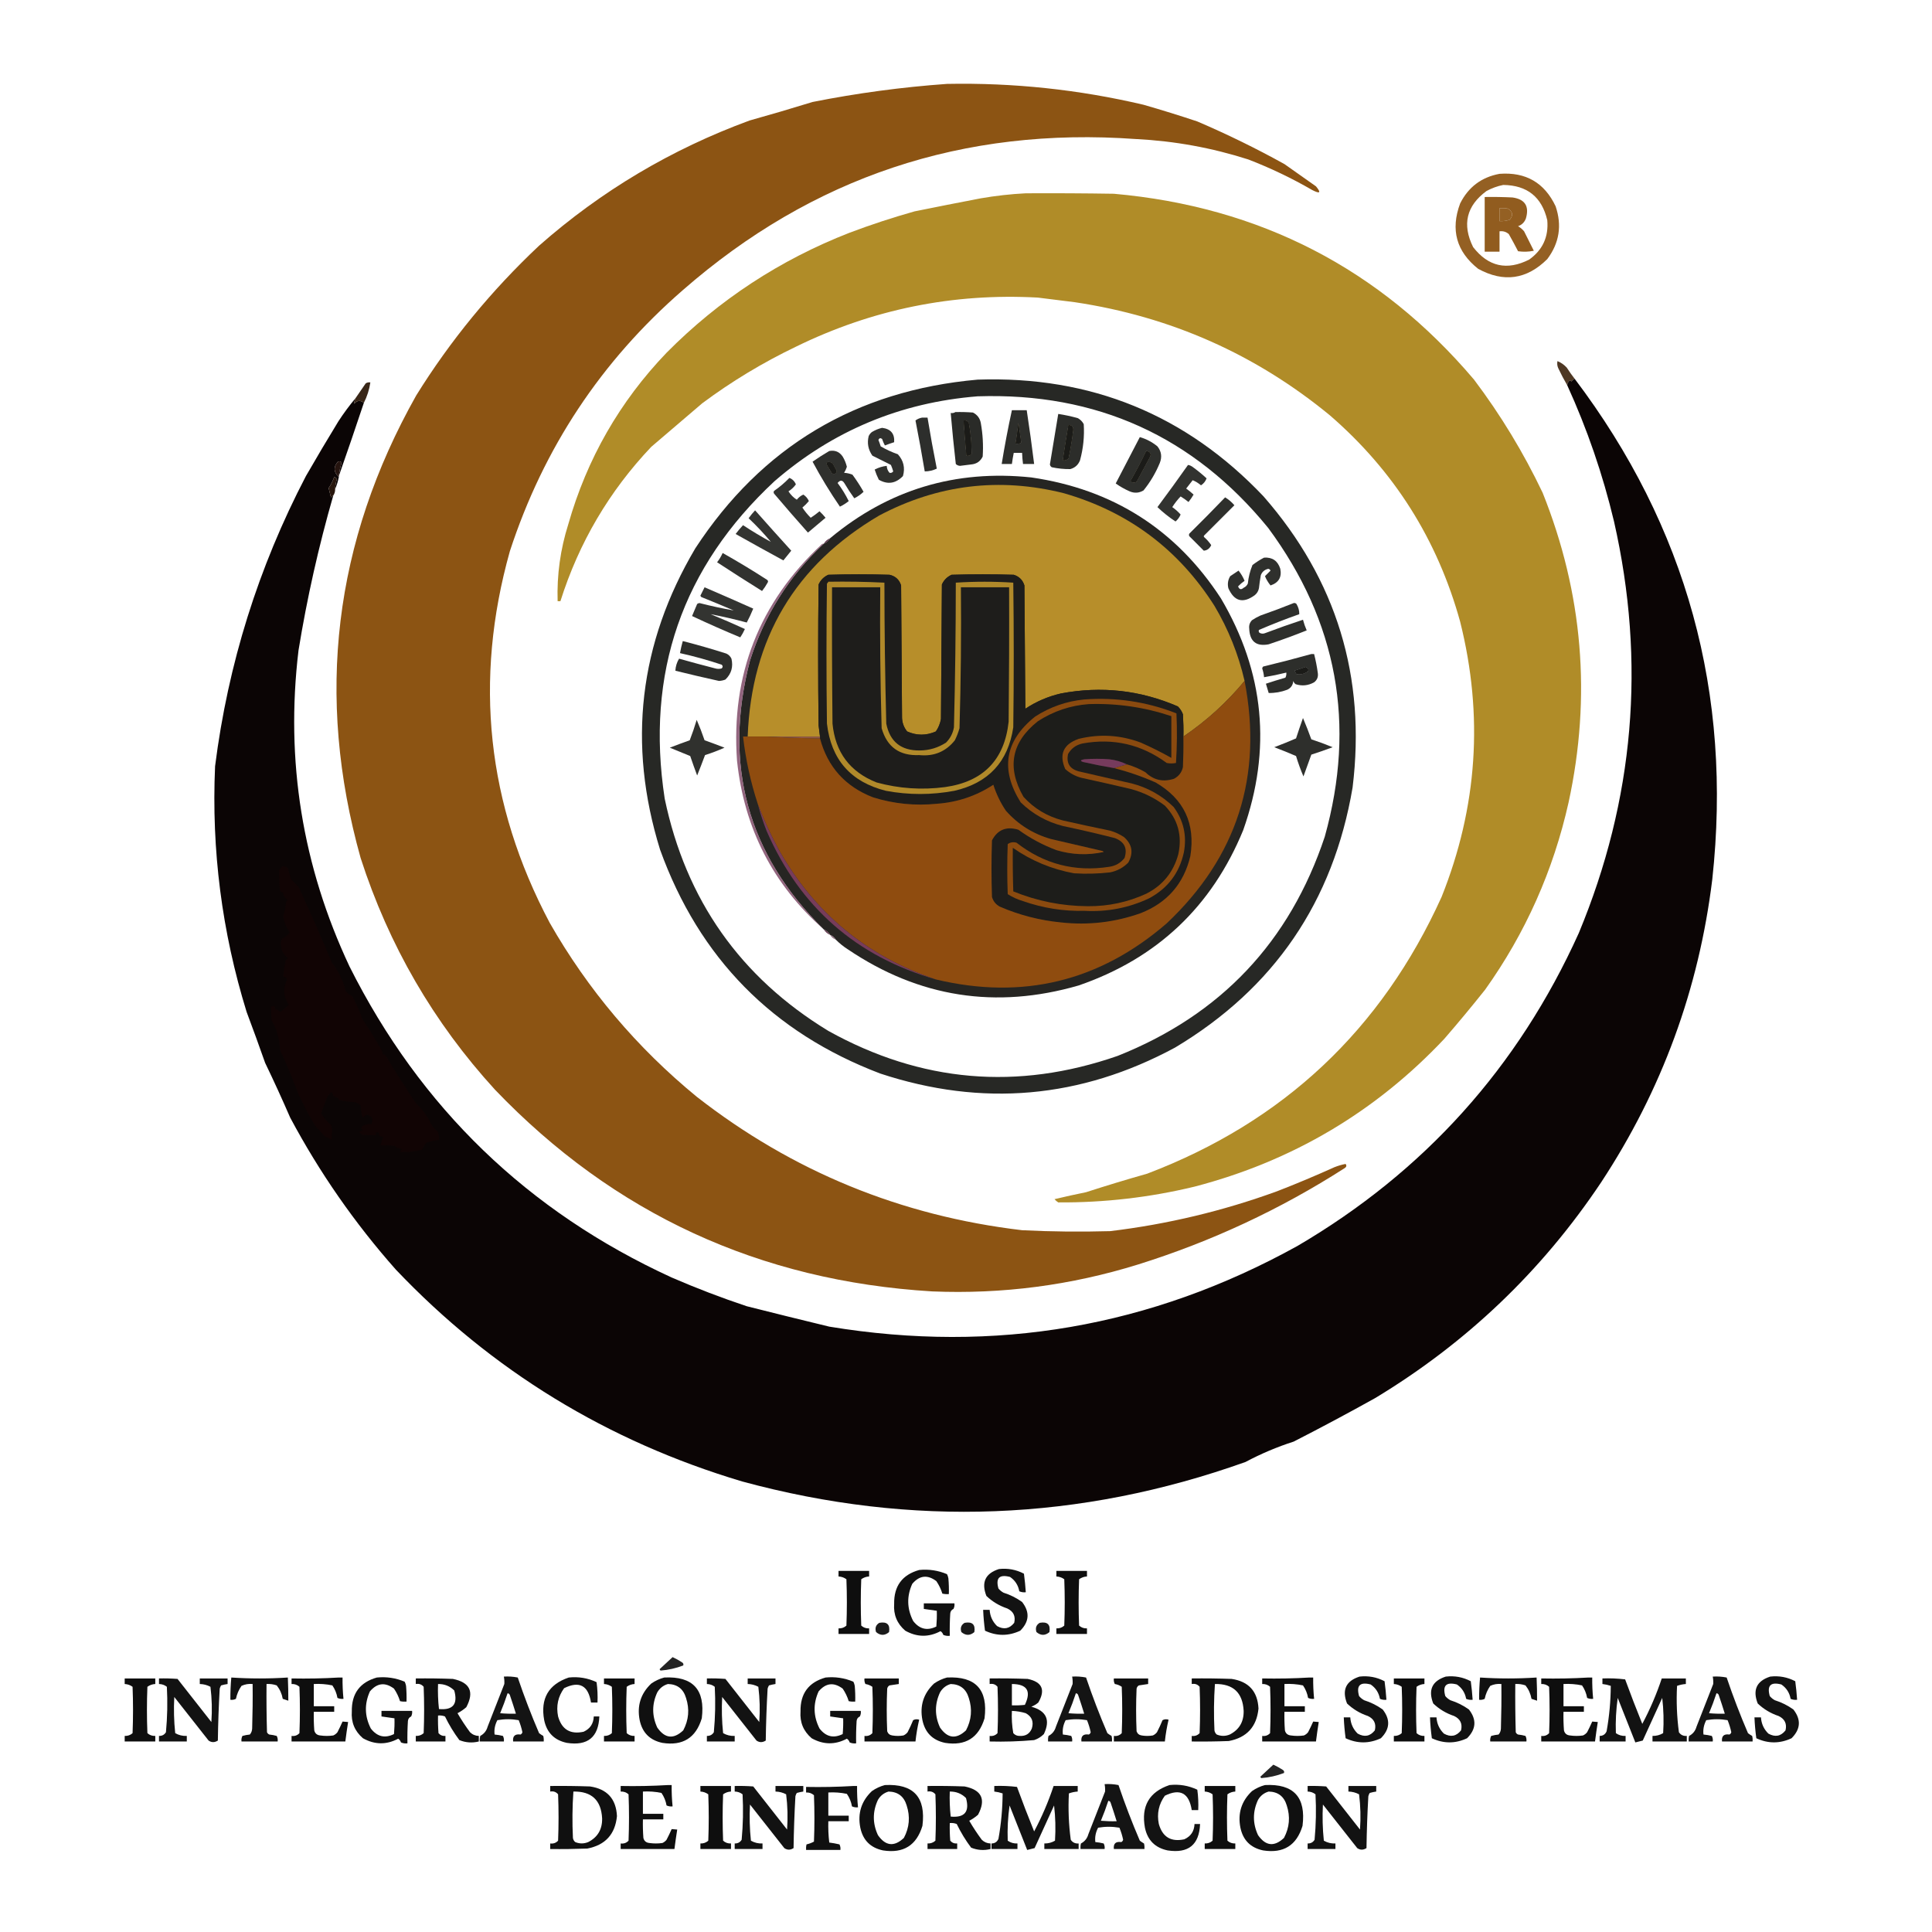 <?xml version="1.0" encoding="UTF-8"?>
<!DOCTYPE svg PUBLIC "-//W3C//DTD SVG 1.1//EN" "http://www.w3.org/Graphics/SVG/1.1/DTD/svg11.dtd">
<svg xmlns="http://www.w3.org/2000/svg" version="1.1" width="2084px" height="2084px" style="shape-rendering:geometricPrecision; text-rendering:geometricPrecision; image-rendering:optimizeQuality; fill-rule:evenodd; clip-rule:evenodd" xmlns:xlink="http://www.w3.org/1999/xlink">
<g><path style="opacity:0.991" fill="#8b5312" d="M 1021.5,90.5 C 1093.14,89.109 1163.81,96.609 1233.5,113C 1252.95,118.596 1272.29,124.596 1291.5,131C 1323.66,144.749 1355,160.082 1385.5,177C 1396.83,185 1408.17,193 1419.5,201C 1425.31,207.994 1423.98,209.327 1415.5,205C 1393.37,192.202 1370.37,181.202 1346.5,172C 1307.13,159.392 1266.79,152.059 1225.5,150C 1039.23,136.533 876.233,190.867 736.5,313C 648.483,389.486 586.316,483.32 550,594.5C 510.841,733.91 525.174,867.576 593,995.5C 634.178,1067.58 687.011,1130.08 751.5,1183C 854.634,1263.52 971.634,1311.52 1102.5,1327C 1134.15,1328.57 1165.81,1328.9 1197.5,1328C 1259.17,1320.58 1319.17,1306.25 1377.5,1285C 1398.4,1276.89 1419.06,1268.22 1439.5,1259C 1443.65,1257.37 1447.65,1256.21 1451.5,1255.5C 1452.75,1257.26 1452.42,1258.76 1450.5,1260C 1380.99,1304.58 1306.65,1339.25 1227.5,1364C 1155.16,1386.46 1081.16,1396.13 1005.5,1393C 819.38,1381.8 662.213,1309.3 534,1175.5C 467.747,1103.05 419.413,1019.72 389,925.5C 340.081,750.763 360.081,584.43 449,426.5C 485.802,367.293 529.969,313.46 581.5,265C 648.435,206.005 724.101,161.005 808.5,130C 831.258,123.644 853.924,116.977 876.5,110C 924.571,100.451 972.905,93.951 1021.5,90.5 Z"/></g>
<g><path style="opacity:0.925" fill="#8b5312" d="M 1617.5,187.5 C 1645.79,185.386 1665.95,197.052 1678,222.5C 1685.02,243.155 1682.02,262.155 1669,279.5C 1646.83,301.499 1622,304.999 1594.5,290C 1570.96,271.341 1564.46,247.841 1575,219.5C 1583.89,201.775 1598.05,191.108 1617.5,187.5 Z M 1621.5,199.5 C 1647.3,199.806 1663.13,212.473 1669,237.5C 1670.58,255.425 1664.08,269.592 1649.5,280C 1625.56,292.139 1605.39,287.639 1589,266.5C 1576.96,242.175 1581.79,222.009 1603.5,206C 1609.3,202.903 1615.3,200.736 1621.5,199.5 Z M 1617.5,224.5 C 1620.52,224.335 1623.52,224.502 1626.5,225C 1631.83,228.293 1632.49,232.293 1628.5,237C 1624.94,238.237 1621.27,238.737 1617.5,238.5C 1617.5,233.833 1617.5,229.167 1617.5,224.5 Z"/></g>
<g><path style="opacity:0.989" fill="#b08b27" d="M 1106.5,208.5 C 1138.17,208.333 1169.84,208.5 1201.5,209C 1359.03,223.007 1488.53,289.84 1590,409.5C 1618.7,447.537 1643.37,488.204 1664,531.5C 1707.42,639.921 1716.76,751.254 1692,865.5C 1675.53,939.081 1645.53,1006.41 1602,1067.5C 1587.71,1085.46 1573.04,1103.13 1558,1120.5C 1483.71,1199.37 1393.87,1252.53 1288.5,1280C 1240.2,1291.66 1191.2,1297.33 1141.5,1297C 1139.94,1296.06 1138.61,1294.89 1137.5,1293.5C 1148.78,1290.81 1160.11,1288.31 1171.5,1286C 1193.38,1278.93 1215.38,1272.26 1237.5,1266C 1384.38,1210.12 1490.21,1110.62 1555,967.5C 1593.72,870.707 1600.39,771.707 1575,670.5C 1550.52,582.012 1503.69,507.845 1434.5,448C 1354.41,382.14 1262.74,341.474 1159.5,326C 1146.17,324.333 1132.83,322.667 1119.5,321C 1027.91,315.981 940.907,333.648 858.5,374C 822.732,391.154 789.065,411.487 757.5,435C 739.167,450.667 720.833,466.333 702.5,482C 657.165,529.805 624.499,585.305 604.5,648.5C 603.5,648.5 602.5,648.5 601.5,648.5C 600.615,620.192 604.449,592.526 613,565.5C 633.155,494.824 668.488,433.157 719,380.5C 775.506,323.472 841.339,280.305 916.5,251C 939.51,242.33 962.844,234.663 986.5,228C 1010.14,223.205 1033.81,218.538 1057.5,214C 1073.88,211.155 1090.21,209.322 1106.5,208.5 Z M 1039.5,453.5 C 1041.99,453.329 1043.83,454.329 1045,456.5C 1046.99,467.43 1047.99,478.43 1048,489.5C 1046.56,491.155 1044.72,491.822 1042.5,491.5C 1041.37,478.845 1040.37,466.178 1039.5,453.5 Z M 1098.5,456.5 C 1099.56,463.366 1100.56,470.366 1101.5,477.5C 1099.6,478.466 1097.6,478.799 1095.5,478.5C 1096.72,471.197 1097.72,463.864 1098.5,456.5 Z M 1152.5,458.5 C 1156.35,458.681 1158.01,460.681 1157.5,464.5C 1156.26,474.588 1154.6,484.588 1152.5,494.5C 1150.83,496.086 1148.83,496.753 1146.5,496.5C 1148.41,483.808 1150.41,471.141 1152.5,458.5 Z M 1236.5,486.5 C 1240.94,487.38 1242.11,489.713 1240,493.5C 1235.33,502.167 1230.67,510.833 1226,519.5C 1223.71,520.908 1221.54,520.741 1219.5,519C 1225.57,508.349 1231.24,497.516 1236.5,486.5 Z M 892.5,498.5 C 895.325,498.081 897.491,499.081 899,501.5C 900.039,503.746 901.206,505.913 902.5,508C 901.716,510.998 900.049,511.831 897.5,510.5C 895.5,507.167 893.5,503.833 891.5,500.5C 891.863,499.817 892.196,499.15 892.5,498.5 Z"/></g>
<g><path style="opacity:0.943" fill="#8b5312" d="M 1601.5,212.5 C 1611.51,212.334 1621.51,212.5 1631.5,213C 1644.92,214.883 1649.75,222.383 1646,235.5C 1644.5,239.667 1641.67,242.5 1637.5,244C 1639.96,245.458 1642.13,247.291 1644,249.5C 1647.5,256.5 1651,263.5 1654.5,270.5C 1648.86,271.663 1643.2,271.83 1637.5,271C 1634.29,264.754 1630.96,258.587 1627.5,252.5C 1624.64,250.02 1621.31,249.02 1617.5,249.5C 1617.5,256.833 1617.5,264.167 1617.5,271.5C 1612.17,271.5 1606.83,271.5 1601.5,271.5C 1601.5,251.833 1601.5,232.167 1601.5,212.5 Z M 1617.5,224.5 C 1617.5,229.167 1617.5,233.833 1617.5,238.5C 1621.27,238.737 1624.94,238.237 1628.5,237C 1632.49,232.293 1631.83,228.293 1626.5,225C 1623.52,224.502 1620.52,224.335 1617.5,224.5 Z"/></g>
<g><path style="opacity:0.942" fill="#442d18" d="M 1698.5,408.5 C 1697.21,409.29 1696.04,410.29 1695,411.5C 1694.28,410.549 1693.45,410.383 1692.5,411C 1691.42,412.33 1690.75,413.83 1690.5,415.5C 1687.12,409.751 1683.96,403.751 1681,397.5C 1679.75,394.923 1679.42,392.257 1680,389.5C 1683.86,391.095 1687.19,393.428 1690,396.5C 1692.66,400.657 1695.5,404.657 1698.5,408.5 Z"/></g>
<g><path style="opacity:0.992" fill="#0a0404" d="M 1698.5,408.5 C 1819.28,568.241 1868.78,748.241 1847,948.5C 1832.49,1067.05 1792.49,1176.05 1727,1275.5C 1663.22,1370.95 1582.05,1448.45 1483.5,1508C 1454.48,1524.18 1425.15,1539.84 1395.5,1555C 1377.51,1560.77 1360.18,1568.11 1343.5,1577C 1164.71,1640.77 983.712,1647.77 800.5,1598C 655.031,1554.59 530.531,1478.42 427,1369.5C 382.591,1319.37 344.591,1264.7 313,1205.5C 304.387,1185.66 295.387,1166 286,1146.5C 279.53,1128.09 272.864,1109.76 266,1091.5C 239.329,1005.13 227.995,916.797 232,826.5C 245.971,716.256 278.638,611.923 330,513.5C 341.415,493.668 353.081,474.002 365,454.5C 370.7,445.743 376.867,437.409 383.5,429.5C 382.65,431.494 382.15,433.494 382,435.5C 385.178,431.836 388.678,431.502 392.5,434.5C 383.673,460.982 374.673,487.316 365.5,513.5C 366.057,508.55 367.057,503.717 368.5,499C 367.407,497.635 366.074,497.301 364.5,498C 359.459,503.752 359.793,509.252 365.5,514.5C 364.612,519.072 363.279,523.405 361.5,527.5C 361.652,523.738 362.319,520.072 363.5,516.5C 362.672,515.585 361.672,514.919 360.5,514.5C 359.081,518.734 357.081,522.734 354.5,526.5C 355.333,529.833 356.167,533.167 357,536.5C 357.708,535.619 358.542,534.953 359.5,534.5C 343.691,589.405 331.191,645.072 322,701.5C 307.754,820.45 326.088,934.116 377,1042.5C 453.509,1195.01 569.342,1306.84 724.5,1378C 751.031,1389.51 778.031,1399.84 805.5,1409C 835.152,1416.5 864.818,1423.83 894.5,1431C 1073.13,1460.47 1241.47,1431.47 1399.5,1344C 1536.43,1263.74 1637.59,1151.24 1703,1006.5C 1762.84,862.573 1775.51,714.573 1741,562.5C 1728.91,511.788 1712.08,462.788 1690.5,415.5C 1690.75,413.83 1691.42,412.33 1692.5,411C 1693.45,410.383 1694.28,410.549 1695,411.5C 1696.04,410.29 1697.21,409.29 1698.5,408.5 Z M 1039.5,453.5 C 1040.37,466.178 1041.37,478.845 1042.5,491.5C 1044.72,491.822 1046.56,491.155 1048,489.5C 1047.99,478.43 1046.99,467.43 1045,456.5C 1043.83,454.329 1041.99,453.329 1039.5,453.5 Z M 1098.5,456.5 C 1097.72,463.864 1096.72,471.197 1095.5,478.5C 1097.6,478.799 1099.6,478.466 1101.5,477.5C 1100.56,470.366 1099.56,463.366 1098.5,456.5 Z M 1152.5,458.5 C 1150.41,471.141 1148.41,483.808 1146.5,496.5C 1148.83,496.753 1150.83,496.086 1152.5,494.5C 1154.6,484.588 1156.26,474.588 1157.5,464.5C 1158.01,460.681 1156.35,458.681 1152.5,458.5 Z M 1236.5,486.5 C 1231.24,497.516 1225.57,508.349 1219.5,519C 1221.54,520.741 1223.71,520.908 1226,519.5C 1230.67,510.833 1235.33,502.167 1240,493.5C 1242.11,489.713 1240.94,487.38 1236.5,486.5 Z M 892.5,498.5 C 892.196,499.15 891.863,499.817 891.5,500.5C 893.5,503.833 895.5,507.167 897.5,510.5C 900.049,511.831 901.716,510.998 902.5,508C 901.206,505.913 900.039,503.746 899,501.5C 897.491,499.081 895.325,498.081 892.5,498.5 Z M 1408.5,719.5 C 1412.49,721.81 1412.16,723.976 1407.5,726C 1404.59,727.318 1401.59,727.652 1398.5,727C 1397.71,725.915 1397.04,724.748 1396.5,723.5C 1400.61,722.148 1404.61,720.815 1408.5,719.5 Z"/></g>
<g><path style="opacity:0.948" fill="#1c1d1a" d="M 1054.5,409.5 C 1176.61,405.336 1279.45,447.336 1363,535.5C 1441.65,625.484 1473.65,730.151 1459,849.5C 1438.06,972.695 1374.22,1066.2 1267.5,1130C 1165.58,1184.97 1059.58,1194.3 949.5,1158C 833.356,1113.86 754.189,1033.36 712,916.5C 676.637,802.442 689.304,694.109 750,591.5C 821.752,481.844 923.252,421.177 1054.5,409.5 Z M 1054.5,427.5 C 1182.87,423.298 1287.37,470.632 1368,569.5C 1442.52,670.288 1462.86,781.288 1429,902.5C 1391.2,1015.97 1316.7,1094.81 1205.5,1139C 1097.42,1176.55 993.419,1167.55 893.5,1112C 798.655,1054.23 739.822,970.734 717,861.5C 696.258,726.044 735.758,611.878 835.5,519C 898.356,464.647 971.356,434.147 1054.5,427.5 Z M 1039.5,453.5 C 1040.37,466.178 1041.37,478.845 1042.5,491.5C 1044.72,491.822 1046.56,491.155 1048,489.5C 1047.99,478.43 1046.99,467.43 1045,456.5C 1043.83,454.329 1041.99,453.329 1039.5,453.5 Z M 1098.5,456.5 C 1097.72,463.864 1096.72,471.197 1095.5,478.5C 1097.6,478.799 1099.6,478.466 1101.5,477.5C 1100.56,470.366 1099.56,463.366 1098.5,456.5 Z M 1152.5,458.5 C 1150.41,471.141 1148.41,483.808 1146.5,496.5C 1148.83,496.753 1150.83,496.086 1152.5,494.5C 1154.6,484.588 1156.26,474.588 1157.5,464.5C 1158.01,460.681 1156.35,458.681 1152.5,458.5 Z M 1236.5,486.5 C 1231.24,497.516 1225.57,508.349 1219.5,519C 1221.54,520.741 1223.71,520.908 1226,519.5C 1230.67,510.833 1235.33,502.167 1240,493.5C 1242.11,489.713 1240.94,487.38 1236.5,486.5 Z M 892.5,498.5 C 892.196,499.15 891.863,499.817 891.5,500.5C 893.5,503.833 895.5,507.167 897.5,510.5C 900.049,511.831 901.716,510.998 902.5,508C 901.206,505.913 900.039,503.746 899,501.5C 897.491,499.081 895.325,498.081 892.5,498.5 Z M 1408.5,719.5 C 1404.61,720.815 1400.61,722.148 1396.5,723.5C 1397.04,724.748 1397.71,725.915 1398.5,727C 1401.59,727.652 1404.59,727.318 1407.5,726C 1412.16,723.976 1412.49,721.81 1408.5,719.5 Z"/></g>
<g><path style="opacity:1" fill="#392617" d="M 392.5,434.5 C 388.678,431.502 385.178,431.836 382,435.5C 382.15,433.494 382.65,431.494 383.5,429.5C 387.116,424.203 390.782,418.869 394.5,413.5C 396.045,412.548 397.712,412.215 399.5,412.5C 398.342,420.304 396.009,427.637 392.5,434.5 Z"/></g>
<g><path style="opacity:0.919" fill="#1c1d1a" d="M 1091.5,442.5 C 1096.83,442.5 1102.17,442.5 1107.5,442.5C 1110.45,461.795 1113.11,481.129 1115.5,500.5C 1111.5,500.5 1107.5,500.5 1103.5,500.5C 1102.98,496.519 1102.65,492.519 1102.5,488.5C 1099.5,488.5 1096.5,488.5 1093.5,488.5C 1092.7,492.476 1092.04,496.476 1091.5,500.5C 1087.83,500.5 1084.17,500.5 1080.5,500.5C 1083.65,481.067 1087.32,461.734 1091.5,442.5 Z M 1098.5,456.5 C 1097.72,463.864 1096.72,471.197 1095.5,478.5C 1097.6,478.799 1099.6,478.466 1101.5,477.5C 1100.56,470.366 1099.56,463.366 1098.5,456.5 Z"/></g>
<g><path style="opacity:0.935" fill="#1c1d1a" d="M 1030.5,444.5 C 1036.84,444.334 1043.18,444.5 1049.5,445C 1054.26,447.422 1057.09,451.255 1058,456.5C 1060.13,468.424 1060.8,480.424 1060,492.5C 1057.48,497.679 1053.31,500.513 1047.5,501C 1043.5,501.5 1039.5,502 1035.5,502.5C 1033.68,502.351 1032.18,501.684 1031,500.5C 1028.91,482.185 1027.08,463.852 1025.5,445.5C 1027.41,445.784 1029.08,445.451 1030.5,444.5 Z M 1039.5,453.5 C 1040.37,466.178 1041.37,478.845 1042.5,491.5C 1044.72,491.822 1046.56,491.155 1048,489.5C 1047.99,478.43 1046.99,467.43 1045,456.5C 1043.83,454.329 1041.99,453.329 1039.5,453.5 Z"/></g>
<g><path style="opacity:0.929" fill="#1c1d1a" d="M 1141.5,446.5 C 1148.55,447.566 1155.55,449.066 1162.5,451C 1165.33,452.5 1167.5,454.667 1169,457.5C 1169.83,470.708 1168.49,483.708 1165,496.5C 1163.07,501.428 1159.57,504.594 1154.5,506C 1147.79,506.09 1141.12,505.423 1134.5,504C 1133.42,503.326 1132.75,502.326 1132.5,501C 1135.45,482.804 1138.45,464.637 1141.5,446.5 Z M 1152.5,458.5 C 1150.41,471.141 1148.41,483.808 1146.5,496.5C 1148.83,496.753 1150.83,496.086 1152.5,494.5C 1154.6,484.588 1156.26,474.588 1157.5,464.5C 1158.01,460.681 1156.35,458.681 1152.5,458.5 Z"/></g>
<g><path style="opacity:0.921" fill="#1c1d1a" d="M 994.5,450.5 C 996.5,450.5 998.5,450.5 1000.5,450.5C 1003.51,468.895 1006.84,487.228 1010.5,505.5C 1006.45,507.456 1002.12,508.456 997.5,508.5C 994.424,490.118 991.09,471.785 987.5,453.5C 989.621,451.982 991.954,450.982 994.5,450.5 Z"/></g>
<g><path style="opacity:0.907" fill="#1c1d1a" d="M 951.5,461.5 C 960.843,462.663 965.176,467.829 964.5,477C 961.129,478.068 957.796,479.235 954.5,480.5C 953.308,478.258 952.308,475.925 951.5,473.5C 949.796,472.177 948.463,472.51 947.5,474.5C 948.432,476.795 949.265,479.129 950,481.5C 955.861,484.903 962.028,487.736 968.5,490C 974.658,496.811 976.492,504.644 974,513.5C 966.162,521.609 957.495,522.942 948,517.5C 946.207,513.954 944.707,510.287 943.5,506.5C 947.59,504.359 951.924,503.025 956.5,502.5C 956.623,505.374 957.623,507.874 959.5,510C 961.076,510.388 962.409,509.888 963.5,508.5C 962.82,506.111 961.986,503.778 961,501.5C 954.333,498.167 947.667,494.833 941,491.5C 936.484,484.994 935.15,477.994 937,470.5C 937.785,468.714 938.951,467.214 940.5,466C 944.053,463.879 947.72,462.379 951.5,461.5 Z"/></g>
<g><path style="opacity:0.917" fill="#1c1d1a" d="M 1229.5,471.5 C 1236.53,473.513 1242.86,476.847 1248.5,481.5C 1252.81,486.915 1253.65,492.915 1251,499.5C 1246.55,510.241 1240.72,520.075 1233.5,529C 1228.69,531.893 1223.69,532.226 1218.5,530C 1213.18,527.673 1208.18,524.84 1203.5,521.5C 1212.19,504.78 1220.86,488.113 1229.5,471.5 Z M 1236.5,486.5 C 1231.24,497.516 1225.57,508.349 1219.5,519C 1221.54,520.741 1223.71,520.908 1226,519.5C 1230.67,510.833 1235.33,502.167 1240,493.5C 1242.11,489.713 1240.94,487.38 1236.5,486.5 Z"/></g>
<g><path style="opacity:0.913" fill="#1c1d1a" d="M 894.5,486.5 C 900.661,485.331 905.494,487.331 909,492.5C 911.059,495.949 912.559,499.616 913.5,503.5C 912.786,505.811 911.786,507.978 910.5,510C 913.623,510.206 916.623,510.873 919.5,512C 923.874,517.911 927.874,524.078 931.5,530.5C 928.554,533.313 925.221,535.646 921.5,537.5C 917.765,532.374 914.265,527.041 911,521.5C 908.758,517.7 906.258,517.534 903.5,521C 908.095,527.103 912.095,533.603 915.5,540.5C 912.606,542.867 909.44,544.867 906,546.5C 895.293,530.929 885.459,514.762 876.5,498C 882.366,493.904 888.366,490.07 894.5,486.5 Z M 892.5,498.5 C 892.196,499.15 891.863,499.817 891.5,500.5C 893.5,503.833 895.5,507.167 897.5,510.5C 900.049,511.831 901.716,510.998 902.5,508C 901.206,505.913 900.039,503.746 899,501.5C 897.491,499.081 895.325,498.081 892.5,498.5 Z"/></g>
<g><path style="opacity:1" fill="#25140f" d="M 365.5,513.5 C 365.5,513.833 365.5,514.167 365.5,514.5C 359.793,509.252 359.459,503.752 364.5,498C 366.074,497.301 367.407,497.635 368.5,499C 367.057,503.717 366.057,508.55 365.5,513.5 Z"/></g>
<g><path style="opacity:0.899" fill="#1c1d1a" d="M 1281.5,501.5 C 1282.92,501.709 1284.26,502.209 1285.5,503C 1291.14,506.979 1296.48,511.312 1301.5,516C 1300.34,519.16 1298.34,521.66 1295.5,523.5C 1292.65,521.09 1289.65,519.256 1286.5,518C 1284.17,521 1281.83,524 1279.5,527C 1282.34,529.007 1285,531.174 1287.5,533.5C 1285.86,536.304 1284.03,538.971 1282,541.5C 1279.31,539.306 1276.47,537.306 1273.5,535.5C 1270.15,539.022 1267.15,542.856 1264.5,547C 1267.86,549.366 1270.86,552.033 1273.5,555C 1272.28,557.927 1270.45,560.427 1268,562.5C 1261.01,557.926 1254.51,552.759 1248.5,547C 1259.73,531.947 1270.73,516.781 1281.5,501.5 Z"/></g>
<g><path style="opacity:0.967" fill="#1f1e1b" d="M 901.5,1013.5 C 900.089,1011.09 898.089,1009.42 895.5,1008.5C 893.761,1005.76 891.427,1003.76 888.5,1002.5C 806.236,921.441 779.736,824.774 809,712.5C 824.661,663.478 851.161,621.478 888.5,586.5C 891.427,585.243 893.761,583.243 895.5,580.5C 958.29,528.19 1030.62,506.357 1112.5,515C 1200.59,527.842 1268.76,571.342 1317,645.5C 1363.89,724.998 1371.89,808.331 1341,895.5C 1307.09,978.078 1247.92,1033.91 1163.5,1063C 1074.27,1088.85 991.275,1075.85 914.5,1024C 909.731,1020.96 905.397,1017.46 901.5,1013.5 Z"/></g>
<g><path style="opacity:1" fill="#28170d" d="M 361.5,527.5 C 361.59,530.152 360.924,532.485 359.5,534.5C 358.542,534.953 357.708,535.619 357,536.5C 356.167,533.167 355.333,529.833 354.5,526.5C 357.081,522.734 359.081,518.734 360.5,514.5C 361.672,514.919 362.672,515.585 363.5,516.5C 362.319,520.072 361.652,523.738 361.5,527.5 Z"/></g>
<g><path style="opacity:0.902" fill="#1c1d1a" d="M 851.5,515.5 C 854.79,516.789 857.123,519.123 858.5,522.5C 856.312,525.522 853.645,528.022 850.5,530C 853.029,533.863 856.029,536.863 859.5,539C 861.403,536.595 863.736,534.761 866.5,533.5C 869.219,535.219 871.219,537.553 872.5,540.5C 870.36,543.061 868.027,545.395 865.5,547.5C 868.122,551.457 871.122,555.124 874.5,558.5C 877.818,556.345 880.985,554.012 884,551.5C 886.281,553.619 888.448,555.952 890.5,558.5C 884.192,563.804 877.858,569.137 871.5,574.5C 859.176,560.673 847.009,546.673 835,532.5C 834.333,531.5 834.333,530.5 835,529.5C 840.985,525.344 846.485,520.677 851.5,515.5 Z"/></g>
<g><path style="opacity:1" fill="#b78e2a" d="M 1342.5,734.5 C 1323.35,757.653 1301.35,777.653 1276.5,794.5C 1276.67,786.493 1276.5,778.493 1276,770.5C 1274.79,767.241 1272.96,764.408 1270.5,762C 1229.98,744.46 1187.98,739.794 1144.5,748C 1130.65,751.174 1117.82,756.674 1106,764.5C 1105.67,720.167 1105.33,675.833 1105,631.5C 1103.17,625.667 1099.33,621.833 1093.5,620C 1071.17,619.333 1048.83,619.333 1026.5,620C 1021.67,622.167 1018.17,625.667 1016,630.5C 1015.67,678.833 1015.33,727.167 1015,775.5C 1014.13,780.442 1012.3,784.942 1009.5,789C 999.126,793.583 988.792,793.583 978.5,789C 975.097,784.795 973.264,779.962 973,774.5C 972.667,726.833 972.333,679.167 972,631.5C 970.037,625.269 965.87,621.436 959.5,620C 937.5,619.333 915.5,619.333 893.5,620C 888.667,622.167 885.167,625.667 883,630.5C 882.333,681.167 882.333,731.833 883,782.5C 883.501,786.51 884.001,790.51 884.5,794.5C 865.833,794.5 847.167,794.5 828.5,794.5C 821.167,794.5 813.833,794.5 806.5,794.5C 810.521,688.763 857.854,609.263 948.5,556C 1011.71,522.641 1078.04,514.641 1147.5,532C 1217.08,552.026 1271.25,592.526 1310,653.5C 1325.04,678.786 1335.87,705.786 1342.5,734.5 Z"/></g>
<g><path style="opacity:0.916" fill="#1c1d1a" d="M 1321.5,536.5 C 1325.23,538.725 1328.57,541.558 1331.5,545C 1320.67,555.833 1309.83,566.667 1299,577.5C 1298.33,578.167 1298.33,578.833 1299,579.5C 1301.89,582.048 1304.39,584.882 1306.5,588C 1304.87,591.66 1302.2,593.66 1298.5,594C 1293.33,588.833 1288.17,583.667 1283,578.5C 1282.33,577.5 1282.33,576.5 1283,575.5C 1296.04,562.632 1308.87,549.632 1321.5,536.5 Z"/></g>
<g><path style="opacity:0.898" fill="#1c1d1a" d="M 831.5,584.5 C 824.071,575.568 816.071,567.068 807.5,559C 809.674,555.996 812.008,553.163 814.5,550.5C 827.373,565.053 840.373,579.553 853.5,594C 850.667,597.5 847.833,601 845,604.5C 827.753,595.127 810.586,585.627 793.5,576C 795.979,572.687 798.645,569.52 801.5,566.5C 811.273,572.952 821.273,578.952 831.5,584.5 Z"/></g>
<g><path style="opacity:1" fill="#5a3248" d="M 895.5,580.5 C 893.761,583.243 891.427,585.243 888.5,586.5C 890.239,583.757 892.573,581.757 895.5,580.5 Z"/></g>
<g><path style="opacity:0.905" fill="#1c1d1a" d="M 779.5,596.5 C 795.777,605.641 811.777,615.308 827.5,625.5C 828.583,626.365 828.749,627.365 828,628.5C 826.248,631.672 824.248,634.672 822,637.5C 805.677,627.33 789.51,616.997 773.5,606.5C 775.925,603.411 777.925,600.078 779.5,596.5 Z"/></g>
<g><path style="opacity:0.911" fill="#1c1d1a" d="M 1363.5,601.5 C 1372.43,600.92 1378.26,604.92 1381,613.5C 1382.83,622.524 1379.33,628.524 1370.5,631.5C 1367.98,628.46 1365.98,625.127 1364.5,621.5C 1366.46,619.509 1368.46,617.509 1370.5,615.5C 1369.65,613.717 1368.32,613.217 1366.5,614C 1363.33,615.167 1361.17,617.333 1360,620.5C 1359.17,625.143 1358.5,629.81 1358,634.5C 1357.39,637.548 1355.89,640.048 1353.5,642C 1340.84,651.243 1331.34,648.743 1325,634.5C 1323.9,629.816 1324.56,625.483 1327,621.5C 1330,619.5 1333,617.5 1336,615.5C 1338.67,618.837 1340.84,622.504 1342.5,626.5C 1339.98,628.263 1337.65,630.263 1335.5,632.5C 1336.73,635.923 1338.73,636.423 1341.5,634C 1343.57,633.052 1345.07,631.552 1346,629.5C 1346.7,622.565 1348.36,615.899 1351,609.5C 1355.01,606.422 1359.18,603.755 1363.5,601.5 Z"/></g>
<g><path style="opacity:0.784" fill="#743b5b" d="M 888.5,586.5 C 851.161,621.478 824.661,663.478 809,712.5C 779.736,824.774 806.236,921.441 888.5,1002.5C 833.893,954.296 802.727,893.629 795,820.5C 788.419,727.875 818.919,650.042 886.5,587C 887.094,586.536 887.761,586.369 888.5,586.5 Z"/></g>
<g><path style="opacity:1" fill="#1e1d1b" d="M 1276.5,794.5 C 1276.67,805.505 1276.5,816.505 1276,827.5C 1274.76,833.083 1271.59,837.249 1266.5,840C 1254.65,843.879 1244.32,841.545 1235.5,833C 1229.15,829.321 1222.48,826.488 1215.5,824.5C 1209.6,821.604 1203.27,819.77 1196.5,819C 1187.5,818.333 1178.5,818.333 1169.5,819C 1165.19,819.866 1164.86,820.866 1168.5,822C 1179.45,824.485 1190.45,826.651 1201.5,828.5C 1216.84,832.338 1231.84,837.505 1246.5,844C 1277.12,861.753 1289.62,888.253 1284,923.5C 1276.9,953.272 1259.07,973.772 1230.5,985C 1202.65,994.909 1173.98,998.243 1144.5,995C 1121.59,992.773 1099.59,987.107 1078.5,978C 1074.21,975.708 1071.38,972.208 1070,967.5C 1069.33,947.167 1069.33,926.833 1070,906.5C 1076.08,894.919 1085.58,891.086 1098.5,895C 1111.15,904.158 1124.81,911.492 1139.5,917C 1156.36,922.081 1173.36,922.748 1190.5,919C 1190.17,918.667 1189.83,918.333 1189.5,918C 1170.83,913.667 1152.17,909.333 1133.5,905C 1114.27,899.482 1098.11,889.315 1085,874.5C 1079.15,865.797 1074.65,856.464 1071.5,846.5C 1053.02,858.605 1032.69,865.438 1010.5,867C 986.993,869.377 963.993,867.044 941.5,860C 911.695,848.37 892.695,827.203 884.5,796.5C 884.5,795.833 884.5,795.167 884.5,794.5C 884.001,790.51 883.501,786.51 883,782.5C 882.333,731.833 882.333,681.167 883,630.5C 885.167,625.667 888.667,622.167 893.5,620C 915.5,619.333 937.5,619.333 959.5,620C 965.87,621.436 970.037,625.269 972,631.5C 972.333,679.167 972.667,726.833 973,774.5C 973.264,779.962 975.097,784.795 978.5,789C 988.792,793.583 999.126,793.583 1009.5,789C 1012.3,784.942 1014.13,780.442 1015,775.5C 1015.33,727.167 1015.67,678.833 1016,630.5C 1018.17,625.667 1021.67,622.167 1026.5,620C 1048.83,619.333 1071.17,619.333 1093.5,620C 1099.33,621.833 1103.17,625.667 1105,631.5C 1105.33,675.833 1105.67,720.167 1106,764.5C 1117.82,756.674 1130.65,751.174 1144.5,748C 1187.98,739.794 1229.98,744.46 1270.5,762C 1272.96,764.408 1274.79,767.241 1276,770.5C 1276.5,778.493 1276.67,786.493 1276.5,794.5 Z"/></g>
<g><path style="opacity:1" fill="#b0892a" d="M 893.5,627.5 C 913.743,627.173 933.909,627.507 954,628.5C 954.027,679.198 954.694,729.865 956,780.5C 959.875,800.025 971.875,809.692 992,809.5C 1002.4,809.427 1011.9,806.594 1020.5,801C 1025.04,796.415 1027.88,790.915 1029,784.5C 1030.31,732.537 1030.98,680.537 1031,628.5C 1051.67,627.167 1072.33,627.167 1093,628.5C 1093.67,680.5 1093.67,732.5 1093,784.5C 1087.47,821.704 1066.3,844.537 1029.5,853C 1004.83,857.628 980.16,857.628 955.5,853C 917.624,843.458 896.457,819.291 892,780.5C 891.333,730.167 891.333,679.833 892,629.5C 892.717,628.956 893.217,628.289 893.5,627.5 Z"/></g>
<g><path style="opacity:0.896" fill="#1c1d1a" d="M 766.5,662.5 C 778.891,667.524 791.224,672.858 803.5,678.5C 802.057,681.728 800.39,684.728 798.5,687.5C 780.966,680.214 763.633,672.547 746.5,664.5C 748.333,660.167 750.167,655.833 752,651.5C 752.725,650.941 753.558,650.608 754.5,650.5C 766.748,653.646 779.082,656.313 791.5,658.5C 779.974,653.595 768.307,648.761 756.5,644C 756.043,643.586 755.709,643.086 755.5,642.5C 757.016,639.469 758.516,636.469 760,633.5C 777.574,641.038 795.074,648.704 812.5,656.5C 810.424,661.651 808.09,666.651 805.5,671.5C 792.603,668.026 779.603,665.026 766.5,662.5 Z"/></g>
<g><path style="opacity:1" fill="#1e1d1b" d="M 897.5,633.5 C 914.833,633.5 932.167,633.5 949.5,633.5C 949.032,684.196 949.532,734.862 951,785.5C 956.784,805.766 970.284,815.433 991.5,814.5C 1007.4,816.121 1020.24,810.788 1030,798.5C 1032.06,794.323 1033.73,789.99 1035,785.5C 1036.47,734.862 1036.97,684.196 1036.5,633.5C 1053.83,633.5 1071.17,633.5 1088.5,633.5C 1088.67,681.834 1088.5,730.168 1088,778.5C 1083.52,819.652 1060.68,843.152 1019.5,849C 994.454,852.308 969.788,850.641 945.5,844C 916.79,832.605 900.957,811.438 898,780.5C 897.5,731.501 897.333,682.501 897.5,633.5 Z"/></g>
<g><path style="opacity:0.917" fill="#1c1d1a" d="M 1395.5,650.5 C 1396.68,650.281 1397.68,650.614 1398.5,651.5C 1400.6,655.102 1401.6,658.769 1401.5,662.5C 1386.79,667.681 1372.29,673.348 1358,679.5C 1357.51,680.549 1357.67,681.549 1358.5,682.5C 1360.42,683.641 1362.42,683.808 1364.5,683C 1378.09,677.86 1391.76,673.027 1405.5,668.5C 1406.53,672.427 1407.86,676.261 1409.5,680C 1395.99,685.394 1382.32,690.394 1368.5,695C 1355.04,697.554 1348.04,691.887 1347.5,678C 1347.08,674.479 1348.08,671.479 1350.5,669C 1353.34,667.08 1356.34,665.413 1359.5,664C 1371.7,659.722 1383.7,655.222 1395.5,650.5 Z"/></g>
<g><path style="opacity:0.918" fill="#1c1d1a" d="M 736.5,691.5 C 752.278,695.529 767.945,700.029 783.5,705C 786,706.167 787.833,708 789,710.5C 791.068,719.29 788.901,726.79 782.5,733C 780.256,733.906 777.923,734.406 775.5,734.5C 759.775,731.035 744.108,727.368 728.5,723.5C 728.756,718.804 730.089,714.471 732.5,710.5C 745.451,714.154 758.451,717.654 771.5,721C 773.833,721.667 776.167,721.667 778.5,721C 779.833,719.667 779.833,718.333 778.5,717C 763.713,712.053 748.713,707.887 733.5,704.5C 734.293,700.12 735.293,695.787 736.5,691.5 Z"/></g>
<g><path style="opacity:0.919" fill="#1c1d1a" d="M 1414.5,705.5 C 1415.5,705.5 1416.5,705.5 1417.5,705.5C 1419.23,712.251 1420.56,719.084 1421.5,726C 1422.1,730.131 1420.77,733.464 1417.5,736C 1411.09,739.575 1404.42,740.241 1397.5,738C 1396.3,737.097 1395.47,735.931 1395,734.5C 1394.69,738.965 1392.52,742.132 1388.5,744C 1381.94,746.482 1375.27,747.649 1368.5,747.5C 1367.5,744.167 1366.5,740.833 1365.5,737.5C 1372.44,735.181 1379.44,733.015 1386.5,731C 1387.41,729.301 1387.74,727.467 1387.5,725.5C 1379.56,727.484 1371.56,729.151 1363.5,730.5C 1363.23,727.26 1362.57,724.094 1361.5,721C 1361.64,720.228 1361.98,719.561 1362.5,719C 1380.04,714.783 1397.37,710.283 1414.5,705.5 Z M 1408.5,719.5 C 1404.61,720.815 1400.61,722.148 1396.5,723.5C 1397.04,724.748 1397.71,725.915 1398.5,727C 1401.59,727.652 1404.59,727.318 1407.5,726C 1412.16,723.976 1412.49,721.81 1408.5,719.5 Z"/></g>
<g><path style="opacity:1" fill="#8f4c0f" d="M 1342.5,734.5 C 1362.37,837.253 1334.37,924.42 1258.5,996C 1186.02,1058.67 1103.02,1078.84 1009.5,1056.5C 935.122,1031.63 878.622,984.968 840,916.5C 831.356,900.554 823.856,884.221 817.5,867.5C 809.693,843.737 804.36,819.404 801.5,794.5C 803.167,794.5 804.833,794.5 806.5,794.5C 813.833,794.5 821.167,794.5 828.5,794.5C 846.992,795.627 865.659,796.294 884.5,796.5C 892.695,827.203 911.695,848.37 941.5,860C 963.993,867.044 986.993,869.377 1010.5,867C 1032.69,865.438 1053.02,858.605 1071.5,846.5C 1074.65,856.464 1079.15,865.797 1085,874.5C 1098.11,889.315 1114.27,899.482 1133.5,905C 1152.17,909.333 1170.83,913.667 1189.5,918C 1189.83,918.333 1190.17,918.667 1190.5,919C 1173.36,922.748 1156.36,922.081 1139.5,917C 1124.81,911.492 1111.15,904.158 1098.5,895C 1085.58,891.086 1076.08,894.919 1070,906.5C 1069.33,926.833 1069.33,947.167 1070,967.5C 1071.38,972.208 1074.21,975.708 1078.5,978C 1099.59,987.107 1121.59,992.773 1144.5,995C 1173.98,998.243 1202.65,994.909 1230.5,985C 1259.07,973.772 1276.9,953.272 1284,923.5C 1289.62,888.253 1277.12,861.753 1246.5,844C 1231.84,837.505 1216.84,832.338 1201.5,828.5C 1206.17,827.167 1210.83,825.833 1215.5,824.5C 1222.48,826.488 1229.15,829.321 1235.5,833C 1244.32,841.545 1254.65,843.879 1266.5,840C 1271.59,837.249 1274.76,833.083 1276,827.5C 1276.5,816.505 1276.67,805.505 1276.5,794.5C 1301.35,777.653 1323.35,757.653 1342.5,734.5 Z"/></g>
<g><path style="opacity:1" fill="#8a4a0f" d="M 1169.5,754.5 C 1203.9,751.944 1237.07,756.944 1269,769.5C 1269.83,787.407 1269.66,805.24 1268.5,823C 1265.17,823.667 1261.83,823.667 1258.5,823C 1231.21,802.928 1200.88,795.928 1167.5,802C 1160.59,803.588 1155.42,807.421 1152,813.5C 1150.12,823.233 1153.95,829.399 1163.5,832C 1182.47,836.44 1201.47,840.773 1220.5,845C 1238,849.498 1253.17,857.998 1266,870.5C 1276.73,885.112 1280.4,901.446 1277,919.5C 1272.15,941.695 1259.65,958.195 1239.5,969C 1217.53,979.333 1194.36,983.833 1170,982.5C 1147.19,983.06 1125.03,979.56 1103.5,972C 1097.61,970.264 1092.11,967.764 1087,964.5C 1086.33,946.5 1086.33,928.5 1087,910.5C 1089.84,908.496 1093.01,907.996 1096.5,909C 1126.07,932.06 1159.41,940.727 1196.5,935C 1203.35,933.995 1208.85,930.829 1213,925.5C 1216.39,915.103 1212.89,907.937 1202.5,904C 1183.93,899.286 1165.26,894.953 1146.5,891C 1128.99,886.498 1113.82,877.998 1101,865.5C 1078.71,829.964 1083.88,799.13 1116.5,773C 1132.73,762.537 1150.39,756.37 1169.5,754.5 Z"/></g>
<g><path style="opacity:1" fill="#1d1d1a" d="M 1174.5,759.5 C 1204.97,758.523 1234.63,762.856 1263.5,772.5C 1263.5,787.5 1263.5,802.5 1263.5,817.5C 1252.84,811.505 1241.84,806.005 1230.5,801C 1208.53,792.775 1186.2,791.442 1163.5,797C 1147.02,802.78 1142.19,813.613 1149,829.5C 1154.02,834.093 1159.85,837.26 1166.5,839C 1184.2,842.872 1201.86,846.872 1219.5,851C 1233.05,854.609 1245.38,860.609 1256.5,869C 1270.58,883.805 1275.41,901.305 1271,921.5C 1265.78,940.764 1254.28,954.93 1236.5,964C 1216.53,973.164 1195.53,977.664 1173.5,977.5C 1145.59,977.351 1118.76,972.018 1093,961.5C 1092.5,945.837 1092.33,930.17 1092.5,914.5C 1112.35,928.407 1134.35,937.574 1158.5,942C 1171.53,942.827 1184.53,942.493 1197.5,941C 1205.1,939.451 1211.6,935.951 1217,930.5C 1222.84,920.075 1221.34,910.909 1212.5,903C 1207.88,899.901 1202.88,897.568 1197.5,896C 1180.46,892.518 1163.46,888.851 1146.5,885C 1129.67,880.678 1115.5,872.178 1104,859.5C 1085.81,827.801 1090.97,800.635 1119.5,778C 1136.36,767.101 1154.7,760.935 1174.5,759.5 Z"/></g>
<g><path style="opacity:0.916" fill="#1c1d1a" d="M 1405.5,774.5 C 1408.67,781.998 1411.67,789.665 1414.5,797.5C 1422.32,800.048 1429.98,802.882 1437.5,806C 1429.91,808.864 1422.24,811.531 1414.5,814C 1411.67,821.817 1408.84,829.65 1406,837.5C 1402.95,830.353 1400.28,823.02 1398,815.5C 1390.26,812.142 1382.43,808.976 1374.5,806C 1382.43,803.024 1390.26,799.858 1398,796.5C 1400.41,789.101 1402.91,781.768 1405.5,774.5 Z"/></g>
<g><path style="opacity:0.908" fill="#1c1d1a" d="M 751.5,776.5 C 754.6,783.616 757.433,790.95 760,798.5C 767.198,801.066 774.365,803.733 781.5,806.5C 774.69,809.55 767.69,812.216 760.5,814.5C 757.758,821.897 754.925,829.23 752,836.5C 749.401,829.538 746.901,822.538 744.5,815.5C 737.167,812.5 729.833,809.5 722.5,806.5C 729.635,803.733 736.802,801.066 744,798.5C 746.804,791.255 749.304,783.922 751.5,776.5 Z"/></g>
<g><path style="opacity:1" fill="#915944" d="M 828.5,794.5 C 847.167,794.5 865.833,794.5 884.5,794.5C 884.5,795.167 884.5,795.833 884.5,796.5C 865.659,796.294 846.992,795.627 828.5,794.5 Z"/></g>
<g><path style="opacity:1" fill="#763b5d" d="M 1215.5,824.5 C 1210.83,825.833 1206.17,827.167 1201.5,828.5C 1190.45,826.651 1179.45,824.485 1168.5,822C 1164.86,820.866 1165.19,819.866 1169.5,819C 1178.5,818.333 1187.5,818.333 1196.5,819C 1203.27,819.77 1209.6,821.604 1215.5,824.5 Z"/></g>
<g><path style="opacity:1" fill="#773c5a" d="M 817.5,867.5 C 823.856,884.221 831.356,900.554 840,916.5C 878.622,984.968 935.122,1031.63 1009.5,1056.5C 923.611,1031.78 862.778,978.446 827,896.5C 823.235,886.984 820.068,877.317 817.5,867.5 Z"/></g>
<g><path style="opacity:1" fill="#110404" d="M 304.5,934.5 C 306.827,934.247 308.827,934.914 310.5,936.5C 311.665,940.494 312.832,944.494 314,948.5C 316.667,951.167 319.333,953.833 322,956.5C 334.55,983.599 346.55,1010.93 358,1038.5C 365.283,1047.66 370.283,1057.99 373,1069.5C 374.943,1071.64 377.276,1073.31 380,1074.5C 384.444,1082.5 388.111,1090.83 391,1099.5C 398.501,1110.5 405.501,1121.83 412,1133.5C 412.49,1134.79 412.657,1136.13 412.5,1137.5C 413.822,1137.33 414.989,1137.66 416,1138.5C 426.5,1156.17 437.5,1173.5 449,1190.5C 455.881,1196.71 461.214,1204.05 465,1212.5C 466.961,1215.46 469.294,1218.13 472,1220.5C 473.289,1223.35 473.789,1226.35 473.5,1229.5C 468.941,1230.18 464.441,1231.18 460,1232.5C 458.136,1234.72 456.636,1237.22 455.5,1240C 447.58,1242.21 439.58,1243.04 431.5,1242.5C 432.167,1241.5 432.833,1240.5 433.5,1239.5C 430.417,1239.04 427.751,1237.87 425.5,1236C 420.511,1235.5 415.511,1235.33 410.5,1235.5C 411.199,1232.43 412.199,1229.43 413.5,1226.5C 412.133,1226.5 410.633,1225.83 409,1224.5C 408.383,1223.55 408.549,1222.72 409.5,1222C 408.207,1221.51 406.873,1221.34 405.5,1221.5C 405.5,1222.5 405.5,1223.5 405.5,1224.5C 400.489,1224.67 395.489,1224.5 390.5,1224C 389.5,1223 388.5,1222 387.5,1221C 388.833,1220.33 390.167,1219.67 391.5,1219C 389.606,1217.92 389.273,1216.59 390.5,1215C 393.536,1212.99 396.869,1212.16 400.5,1212.5C 403.041,1207.25 401.541,1203.92 396,1202.5C 394.018,1202.99 392.351,1203.99 391,1205.5C 389.874,1201.25 389.208,1196.92 389,1192.5C 387.421,1190.96 385.587,1189.79 383.5,1189C 377.796,1188.63 372.13,1187.97 366.5,1187C 364.947,1184.64 362.78,1183.14 360,1182.5C 359.138,1180.91 358.471,1179.25 358,1177.5C 355.957,1179.21 354.29,1181.21 353,1183.5C 350.694,1189.28 348.528,1195.11 346.5,1201C 349.234,1205.74 352.734,1209.91 357,1213.5C 357.869,1215.58 358.369,1217.75 358.5,1220C 357.51,1223.15 357.343,1226.32 358,1229.5C 355.602,1228.14 353.102,1226.98 350.5,1226C 347.117,1222.07 343.617,1218.24 340,1214.5C 333.491,1203.48 327.491,1192.15 322,1180.5C 315.885,1164.27 309.219,1148.27 302,1132.5C 301.64,1121.09 298.64,1110.42 293,1100.5C 292.501,1095.51 292.334,1090.51 292.5,1085.5C 293.833,1085.5 295.167,1085.5 296.5,1085.5C 296.351,1086.55 296.517,1087.55 297,1088.5C 298.987,1089.22 300.821,1090.22 302.5,1091.5C 305.5,1089 308.5,1086.5 311.5,1084C 305.715,1075.31 305.048,1066.31 309.5,1057C 309.182,1054.62 307.849,1053.46 305.5,1053.5C 306.006,1047.79 306.839,1042.13 308,1036.5C 308.645,1035.35 309.478,1034.35 310.5,1033.5C 304.773,1028.81 302.273,1022.81 303,1015.5C 303.249,1014.38 303.749,1013.38 304.5,1012.5C 307.663,1010.83 310.329,1008.66 312.5,1006C 309.04,1000.75 306.706,995.086 305.5,989C 306.971,983.948 307.971,978.782 308.5,973.5C 308.818,972.353 309.484,971.519 310.5,971C 307.288,968.981 305.622,966.147 305.5,962.5C 303.876,962.64 302.71,961.973 302,960.5C 301.285,953.161 300.951,945.828 301,938.5C 302.376,937.295 303.542,935.962 304.5,934.5 Z"/></g>
<g><path style="opacity:0.965" fill="#60344c" d="M 888.5,1002.5 C 891.427,1003.76 893.761,1005.76 895.5,1008.5C 892.573,1007.24 890.239,1005.24 888.5,1002.5 Z"/></g>
<g><path style="opacity:0.698" fill="#5d334a" d="M 895.5,1008.5 C 898.089,1009.42 900.089,1011.09 901.5,1013.5C 898.911,1012.58 896.911,1010.91 895.5,1008.5 Z"/></g>
<g><path style="opacity:0.926" fill="#000000" d="M 1077.5,1692.5 C 1087.05,1691.4 1096.05,1693.07 1104.5,1697.5C 1105.39,1704.15 1106.05,1710.82 1106.5,1717.5C 1104.08,1717.81 1101.74,1717.47 1099.5,1716.5C 1098.29,1709.89 1094.95,1704.72 1089.5,1701C 1077.99,1697.99 1073.82,1702.16 1077,1713.5C 1078.56,1715.36 1080.39,1716.86 1082.5,1718C 1089.72,1720.28 1096.39,1723.61 1102.5,1728C 1110.98,1738.9 1110.31,1749.23 1100.5,1759C 1087.87,1764.93 1075.21,1764.93 1062.5,1759C 1061.48,1751.58 1060.81,1744.08 1060.5,1736.5C 1062.83,1736.5 1065.17,1736.5 1067.5,1736.5C 1067.96,1743.38 1070.62,1749.21 1075.5,1754C 1082.79,1758.07 1088.96,1756.91 1094,1750.5C 1095.67,1743.33 1093.17,1738.17 1086.5,1735C 1077.95,1732.15 1070.45,1727.65 1064,1721.5C 1058.31,1706.88 1062.81,1697.22 1077.5,1692.5 Z"/></g>
<g><path style="opacity:0.934" fill="#000000" d="M 991.5,1693.5 C 1001.92,1692.46 1011.92,1693.96 1021.5,1698C 1022.23,1699.4 1022.73,1700.9 1023,1702.5C 1023.5,1708.16 1023.67,1713.82 1023.5,1719.5C 1021.14,1719.66 1018.81,1719.5 1016.5,1719C 1015.01,1714.18 1012.84,1709.68 1010,1705.5C 1000.43,1698.32 991.76,1699.32 984,1708.5C 977.944,1721.96 978.278,1735.3 985,1748.5C 991.815,1757.34 1000.15,1759.34 1010,1754.5C 1010.5,1748.84 1010.67,1743.18 1010.5,1737.5C 1005.83,1736.83 1001.17,1736.17 996.5,1735.5C 996.5,1733.5 996.5,1731.5 996.5,1729.5C 1007.5,1729.5 1018.5,1729.5 1029.5,1729.5C 1029.8,1731.6 1029.47,1733.6 1028.5,1735.5C 1026.36,1736.47 1025.2,1738.14 1025,1740.5C 1024.5,1748.49 1024.33,1756.49 1024.5,1764.5C 1022.08,1764.81 1019.74,1764.47 1017.5,1763.5C 1016.97,1761.77 1015.97,1760.44 1014.5,1759.5C 1001.8,1766.25 989.135,1766.08 976.5,1759C 967.629,1751.4 963.629,1741.73 964.5,1730C 964.201,1710.82 973.201,1698.65 991.5,1693.5 Z"/></g>
<g><path style="opacity:0.943" fill="#000000" d="M 904.5,1694.5 C 915.5,1694.5 926.5,1694.5 937.5,1694.5C 937.5,1696.5 937.5,1698.5 937.5,1700.5C 934.326,1700.66 931.493,1701.66 929,1703.5C 928.333,1720.17 928.333,1736.83 929,1753.5C 931.354,1755.64 934.188,1756.64 937.5,1756.5C 937.5,1758.5 937.5,1760.5 937.5,1762.5C 926.5,1762.5 915.5,1762.5 904.5,1762.5C 904.5,1760.5 904.5,1758.5 904.5,1756.5C 907.812,1756.64 910.646,1755.64 913,1753.5C 913.667,1736.83 913.667,1720.17 913,1703.5C 910.507,1701.66 907.674,1700.66 904.5,1700.5C 904.5,1698.5 904.5,1696.5 904.5,1694.5 Z"/></g>
<g><path style="opacity:0.943" fill="#000000" d="M 1139.5,1694.5 C 1150.5,1694.5 1161.5,1694.5 1172.5,1694.5C 1172.5,1696.5 1172.5,1698.5 1172.5,1700.5C 1169.33,1700.66 1166.49,1701.66 1164,1703.5C 1163.33,1720.17 1163.33,1736.83 1164,1753.5C 1166.35,1755.64 1169.19,1756.64 1172.5,1756.5C 1172.5,1758.5 1172.5,1760.5 1172.5,1762.5C 1161.5,1762.5 1150.5,1762.5 1139.5,1762.5C 1139.5,1760.5 1139.5,1758.5 1139.5,1756.5C 1142.81,1756.64 1145.65,1755.64 1148,1753.5C 1148.67,1736.83 1148.67,1720.17 1148,1703.5C 1145.51,1701.66 1142.67,1700.66 1139.5,1700.5C 1139.5,1698.5 1139.5,1696.5 1139.5,1694.5 Z"/></g>
<g><path style="opacity:0.895" fill="#000000" d="M 948.5,1750.5 C 956.825,1748.99 960.325,1752.33 959,1760.5C 954.404,1764.43 949.737,1764.43 945,1760.5C 943.581,1756.08 944.748,1752.75 948.5,1750.5 Z"/></g>
<g><path style="opacity:0.895" fill="#000000" d="M 1040.5,1750.5 C 1048.82,1748.99 1052.32,1752.33 1051,1760.5C 1046.4,1764.43 1041.74,1764.43 1037,1760.5C 1035.58,1756.08 1036.75,1752.75 1040.5,1750.5 Z"/></g>
<g><path style="opacity:0.895" fill="#000000" d="M 1121.5,1750.5 C 1129.82,1748.99 1133.32,1752.33 1132,1760.5C 1127.4,1764.43 1122.74,1764.43 1118,1760.5C 1116.58,1756.08 1117.75,1752.75 1121.5,1750.5 Z"/></g>
<g><path style="opacity:0.862" fill="#000000" d="M 725.5,1787.5 C 728.94,1789.05 732.273,1790.89 735.5,1793C 737.007,1793.84 737.507,1795 737,1796.5C 729.069,1799.53 720.902,1801.36 712.5,1802C 712.043,1801.59 711.709,1801.09 711.5,1800.5C 716.213,1796.12 720.88,1791.78 725.5,1787.5 Z"/></g>
<g><path style="opacity:0.919" fill="#000000" d="M 543.5,1808.5 C 548.544,1808.17 553.544,1808.51 558.5,1809.5C 565.391,1829.85 573.058,1849.85 581.5,1869.5C 582.914,1870.62 584.414,1871.62 586,1872.5C 586.495,1874.47 586.662,1876.47 586.5,1878.5C 575.5,1878.5 564.5,1878.5 553.5,1878.5C 552.838,1872.64 555.504,1870.14 561.5,1871C 562.516,1870.48 563.182,1869.65 563.5,1868.5C 562.569,1864.04 561.236,1859.71 559.5,1855.5C 551.833,1854.17 544.167,1854.17 536.5,1855.5C 533.871,1860.5 532.871,1865.66 533.5,1871C 536.557,1871.26 539.557,1871.76 542.5,1872.5C 543.466,1874.4 543.799,1876.4 543.5,1878.5C 534.833,1878.5 526.167,1878.5 517.5,1878.5C 517.338,1876.47 517.505,1874.47 518,1872.5C 522.086,1870.34 524.753,1867.01 526,1862.5C 532,1847.17 538,1831.83 544,1816.5C 544.175,1813.84 544.008,1811.18 543.5,1808.5 Z M 547.5,1826.5 C 548.75,1826.58 549.583,1827.24 550,1828.5C 552.278,1835.17 554.444,1841.83 556.5,1848.5C 550.824,1848.67 545.157,1848.5 539.5,1848C 542.464,1840.94 545.13,1833.78 547.5,1826.5 Z"/></g>
<g><path style="opacity:0.919" fill="#000000" d="M 1156.5,1808.5 C 1161.54,1808.17 1166.54,1808.51 1171.5,1809.5C 1178.39,1829.85 1186.06,1849.85 1194.5,1869.5C 1195.91,1870.62 1197.41,1871.62 1199,1872.5C 1199.5,1874.47 1199.66,1876.47 1199.5,1878.5C 1188.5,1878.5 1177.5,1878.5 1166.5,1878.5C 1165.84,1872.64 1168.5,1870.14 1174.5,1871C 1175.52,1870.48 1176.18,1869.65 1176.5,1868.5C 1175.57,1864.04 1174.24,1859.71 1172.5,1855.5C 1164.83,1854.17 1157.17,1854.17 1149.5,1855.5C 1146.87,1860.5 1145.87,1865.66 1146.5,1871C 1149.56,1871.26 1152.56,1871.76 1155.5,1872.5C 1156.47,1874.4 1156.8,1876.4 1156.5,1878.5C 1147.83,1878.5 1139.17,1878.5 1130.5,1878.5C 1130.34,1876.47 1130.5,1874.47 1131,1872.5C 1135.09,1870.34 1137.75,1867.01 1139,1862.5C 1145,1847.17 1151,1831.83 1157,1816.5C 1157.17,1813.84 1157.01,1811.18 1156.5,1808.5 Z M 1160.5,1826.5 C 1161.75,1826.58 1162.58,1827.24 1163,1828.5C 1165.28,1835.17 1167.44,1841.83 1169.5,1848.5C 1163.82,1848.67 1158.16,1848.5 1152.5,1848C 1155.46,1840.94 1158.13,1833.78 1160.5,1826.5 Z"/></g>
<g><path style="opacity:0.926" fill="#000000" d="M 1466.5,1808.5 C 1476.05,1807.4 1485.05,1809.07 1493.5,1813.5C 1494.39,1820.15 1495.05,1826.82 1495.5,1833.5C 1493.08,1833.81 1490.74,1833.47 1488.5,1832.5C 1487.29,1825.89 1483.95,1820.72 1478.5,1817C 1466.99,1813.99 1462.82,1818.16 1466,1829.5C 1467.56,1831.36 1469.39,1832.86 1471.5,1834C 1478.72,1836.28 1485.39,1839.61 1491.5,1844C 1499.98,1854.9 1499.31,1865.23 1489.5,1875C 1476.87,1880.93 1464.21,1880.93 1451.5,1875C 1450.48,1867.58 1449.81,1860.08 1449.5,1852.5C 1451.83,1852.5 1454.17,1852.5 1456.5,1852.5C 1456.96,1859.38 1459.62,1865.21 1464.5,1870C 1471.79,1874.07 1477.96,1872.91 1483,1866.5C 1484.67,1859.33 1482.17,1854.17 1475.5,1851C 1466.95,1848.15 1459.45,1843.65 1453,1837.5C 1447.31,1822.88 1451.81,1813.22 1466.5,1808.5 Z"/></g>
<g><path style="opacity:0.926" fill="#000000" d="M 1559.5,1808.5 C 1569.05,1807.4 1578.05,1809.07 1586.5,1813.5C 1587.39,1820.15 1588.05,1826.82 1588.5,1833.5C 1586.08,1833.81 1583.74,1833.47 1581.5,1832.5C 1580.29,1825.89 1576.95,1820.72 1571.5,1817C 1559.99,1813.99 1555.82,1818.16 1559,1829.5C 1560.56,1831.36 1562.39,1832.86 1564.5,1834C 1571.72,1836.28 1578.39,1839.61 1584.5,1844C 1592.98,1854.9 1592.31,1865.23 1582.5,1875C 1569.87,1880.93 1557.21,1880.93 1544.5,1875C 1543.48,1867.58 1542.81,1860.08 1542.5,1852.5C 1544.83,1852.5 1547.17,1852.5 1549.5,1852.5C 1549.96,1859.38 1552.62,1865.21 1557.5,1870C 1564.79,1874.07 1570.96,1872.91 1576,1866.5C 1577.67,1859.33 1575.17,1854.17 1568.5,1851C 1559.95,1848.15 1552.45,1843.65 1546,1837.5C 1540.31,1822.88 1544.81,1813.22 1559.5,1808.5 Z"/></g>
<g><path style="opacity:0.919" fill="#000000" d="M 1847.5,1808.5 C 1852.54,1808.17 1857.54,1808.51 1862.5,1809.5C 1869.39,1829.85 1877.06,1849.85 1885.5,1869.5C 1886.91,1870.62 1888.41,1871.62 1890,1872.5C 1890.5,1874.47 1890.66,1876.47 1890.5,1878.5C 1879.5,1878.5 1868.5,1878.5 1857.5,1878.5C 1856.84,1872.64 1859.5,1870.14 1865.5,1871C 1866.52,1870.48 1867.18,1869.65 1867.5,1868.5C 1866.57,1864.04 1865.24,1859.71 1863.5,1855.5C 1855.83,1854.17 1848.17,1854.17 1840.5,1855.5C 1837.87,1860.5 1836.87,1865.66 1837.5,1871C 1840.56,1871.26 1843.56,1871.76 1846.5,1872.5C 1847.47,1874.4 1847.8,1876.4 1847.5,1878.5C 1838.83,1878.5 1830.17,1878.5 1821.5,1878.5C 1821.34,1876.47 1821.5,1874.47 1822,1872.5C 1826.09,1870.34 1828.75,1867.01 1830,1862.5C 1836,1847.17 1842,1831.83 1848,1816.5C 1848.17,1813.84 1848.01,1811.18 1847.5,1808.5 Z M 1851.5,1826.5 C 1852.75,1826.58 1853.58,1827.24 1854,1828.5C 1856.28,1835.17 1858.44,1841.83 1860.5,1848.5C 1854.82,1848.67 1849.16,1848.5 1843.5,1848C 1846.46,1840.94 1849.13,1833.78 1851.5,1826.5 Z"/></g>
<g><path style="opacity:0.926" fill="#000000" d="M 1909.5,1808.5 C 1919.05,1807.4 1928.05,1809.07 1936.5,1813.5C 1937.39,1820.15 1938.05,1826.82 1938.5,1833.5C 1936.08,1833.81 1933.74,1833.47 1931.5,1832.5C 1930.29,1825.89 1926.95,1820.72 1921.5,1817C 1909.99,1813.99 1905.82,1818.16 1909,1829.5C 1910.56,1831.36 1912.39,1832.86 1914.5,1834C 1921.72,1836.28 1928.39,1839.61 1934.5,1844C 1942.98,1854.9 1942.31,1865.23 1932.5,1875C 1919.87,1880.93 1907.21,1880.93 1894.5,1875C 1893.48,1867.58 1892.81,1860.08 1892.5,1852.5C 1894.83,1852.5 1897.17,1852.5 1899.5,1852.5C 1899.96,1859.38 1902.62,1865.21 1907.5,1870C 1914.79,1874.07 1920.96,1872.91 1926,1866.5C 1927.67,1859.33 1925.17,1854.17 1918.5,1851C 1909.95,1848.15 1902.45,1843.65 1896,1837.5C 1890.31,1822.88 1894.81,1813.22 1909.5,1808.5 Z"/></g>
<g><path style="opacity:0.931" fill="#000000" d="M 249.5,1809.5 C 269.833,1810.83 290.167,1810.83 310.5,1809.5C 310.859,1817.84 311.025,1826.18 311,1834.5C 309,1833.83 307,1833.17 305,1832.5C 304.048,1827.1 301.882,1822.27 298.5,1818C 294.94,1816.76 291.273,1816.26 287.5,1816.5C 287.333,1833.84 287.5,1851.17 288,1868.5C 288.5,1869.67 289.333,1870.5 290.5,1871C 293.224,1871.27 295.891,1871.77 298.5,1872.5C 299.466,1874.4 299.799,1876.4 299.5,1878.5C 286.5,1878.5 273.5,1878.5 260.5,1878.5C 260.201,1876.4 260.534,1874.4 261.5,1872.5C 264.109,1871.77 266.776,1871.27 269.5,1871C 271.074,1869.17 271.907,1867.01 272,1864.5C 272.5,1848.5 272.667,1832.5 272.5,1816.5C 268.288,1816.08 264.288,1816.74 260.5,1818.5C 257.532,1822.73 255.532,1827.4 254.5,1832.5C 252.604,1833.47 250.604,1833.8 248.5,1833.5C 248.442,1825.48 248.776,1817.48 249.5,1809.5 Z"/></g>
<g><path style="opacity:0.943" fill="#000000" d="M 365.5,1809.5 C 366.833,1809.5 368.167,1809.5 369.5,1809.5C 369.403,1817.19 369.737,1824.86 370.5,1832.5C 368.208,1832.76 366.041,1832.42 364,1831.5C 363.134,1826.56 361.3,1822.06 358.5,1818C 351.924,1816.62 345.257,1816.12 338.5,1816.5C 338.5,1824.5 338.5,1832.5 338.5,1840.5C 345.833,1840.5 353.167,1840.5 360.5,1840.5C 360.5,1842.5 360.5,1844.5 360.5,1846.5C 353.167,1846.5 345.833,1846.5 338.5,1846.5C 338.334,1853.17 338.5,1859.84 339,1866.5C 339.794,1869.83 341.961,1871.66 345.5,1872C 350.167,1872.67 354.833,1872.67 359.5,1872C 361.286,1871.22 362.786,1870.05 364,1868.5C 365.978,1864.71 367.811,1860.88 369.5,1857C 371.425,1857.13 373.425,1857.3 375.5,1857.5C 374.392,1864.48 373.392,1871.48 372.5,1878.5C 353.167,1878.5 333.833,1878.5 314.5,1878.5C 314.5,1876.5 314.5,1874.5 314.5,1872.5C 317.914,1872.93 320.748,1871.93 323,1869.5C 323.667,1852.83 323.667,1836.17 323,1819.5C 320.646,1817.36 317.812,1816.36 314.5,1816.5C 314.5,1814.5 314.5,1812.5 314.5,1810.5C 331.675,1810.83 348.675,1810.5 365.5,1809.5 Z"/></g>
<g><path style="opacity:0.934" fill="#000000" d="M 406.5,1809.5 C 416.917,1808.46 426.917,1809.96 436.5,1814C 437.227,1815.4 437.727,1816.9 438,1818.5C 438.499,1824.16 438.666,1829.82 438.5,1835.5C 436.143,1835.66 433.81,1835.5 431.5,1835C 430.007,1830.18 427.84,1825.68 425,1821.5C 415.426,1814.32 406.76,1815.32 399,1824.5C 392.944,1837.96 393.278,1851.3 400,1864.5C 406.815,1873.34 415.148,1875.34 425,1870.5C 425.499,1864.84 425.666,1859.18 425.5,1853.5C 420.833,1852.83 416.167,1852.17 411.5,1851.5C 411.5,1849.5 411.5,1847.5 411.5,1845.5C 422.5,1845.5 433.5,1845.5 444.5,1845.5C 444.799,1847.6 444.466,1849.6 443.5,1851.5C 441.364,1852.47 440.197,1854.14 440,1856.5C 439.5,1864.49 439.334,1872.49 439.5,1880.5C 437.076,1880.81 434.743,1880.47 432.5,1879.5C 431.974,1877.77 430.974,1876.44 429.5,1875.5C 416.801,1882.25 404.135,1882.08 391.5,1875C 382.629,1867.4 378.629,1857.73 379.5,1846C 379.201,1826.82 388.201,1814.65 406.5,1809.5 Z"/></g>
<g><path style="opacity:0.924" fill="#000000" d="M 613.5,1809.5 C 623.998,1808.37 633.998,1810.04 643.5,1814.5C 644.497,1821.8 644.831,1829.14 644.5,1836.5C 642.167,1836.5 639.833,1836.5 637.5,1836.5C 634.601,1818.05 624.935,1812.89 608.5,1821C 601.909,1830.1 599.742,1840.26 602,1851.5C 605.998,1865.58 615.164,1871.08 629.5,1868C 636.528,1864.79 640.195,1859.29 640.5,1851.5C 642.5,1851.5 644.5,1851.5 646.5,1851.5C 645.56,1873.93 633.894,1883.43 611.5,1880C 598,1877.17 589.833,1869 587,1855.5C 582.772,1832.26 591.605,1816.92 613.5,1809.5 Z"/></g>
<g><path style="opacity:0.936" fill="#000000" d="M 716.5,1809.5 C 747.416,1807.92 760.916,1822.59 757,1853.5C 750.635,1874.61 736.468,1883.44 714.5,1880C 701,1877.17 692.833,1869 690,1855.5C 686.957,1839.96 691.124,1826.8 702.5,1816C 706.877,1812.97 711.544,1810.81 716.5,1809.5 Z M 720.5,1816.5 C 730.588,1816.75 737.088,1821.75 740,1831.5C 743.954,1843.62 742.954,1855.29 737,1866.5C 726.573,1876.35 717.24,1875.35 709,1863.5C 703.129,1850.81 703.129,1838.14 709,1825.5C 711.683,1820.92 715.517,1817.92 720.5,1816.5 Z"/></g>
<g><path style="opacity:0.934" fill="#000000" d="M 890.5,1809.5 C 900.917,1808.46 910.917,1809.96 920.5,1814C 921.227,1815.4 921.727,1816.9 922,1818.5C 922.499,1824.16 922.666,1829.82 922.5,1835.5C 920.143,1835.66 917.81,1835.5 915.5,1835C 914.007,1830.18 911.84,1825.68 909,1821.5C 899.426,1814.32 890.76,1815.32 883,1824.5C 876.944,1837.96 877.278,1851.3 884,1864.5C 890.815,1873.34 899.148,1875.34 909,1870.5C 909.499,1864.84 909.666,1859.18 909.5,1853.5C 904.833,1852.83 900.167,1852.17 895.5,1851.5C 895.5,1849.5 895.5,1847.5 895.5,1845.5C 906.5,1845.5 917.5,1845.5 928.5,1845.5C 928.799,1847.6 928.466,1849.6 927.5,1851.5C 925.364,1852.47 924.197,1854.14 924,1856.5C 923.5,1864.49 923.334,1872.49 923.5,1880.5C 921.076,1880.81 918.743,1880.47 916.5,1879.5C 915.974,1877.77 914.974,1876.44 913.5,1875.5C 900.801,1882.25 888.135,1882.08 875.5,1875C 866.629,1867.4 862.629,1857.73 863.5,1846C 863.201,1826.82 872.201,1814.65 890.5,1809.5 Z"/></g>
<g><path style="opacity:0.936" fill="#000000" d="M 1021.5,1809.5 C 1052.42,1807.92 1065.92,1822.59 1062,1853.5C 1055.63,1874.61 1041.47,1883.44 1019.5,1880C 1006,1877.17 997.833,1869 995,1855.5C 991.957,1839.96 996.124,1826.8 1007.5,1816C 1011.88,1812.97 1016.54,1810.81 1021.5,1809.5 Z M 1025.5,1816.5 C 1035.59,1816.75 1042.09,1821.75 1045,1831.5C 1048.95,1843.62 1047.95,1855.29 1042,1866.5C 1031.57,1876.35 1022.24,1875.35 1014,1863.5C 1008.13,1850.81 1008.13,1838.14 1014,1825.5C 1016.68,1820.92 1020.52,1817.92 1025.5,1816.5 Z"/></g>
<g><path style="opacity:0.943" fill="#000000" d="M 1412.5,1809.5 C 1413.83,1809.5 1415.17,1809.5 1416.5,1809.5C 1416.4,1817.19 1416.74,1824.86 1417.5,1832.5C 1415.21,1832.76 1413.04,1832.42 1411,1831.5C 1410.13,1826.56 1408.3,1822.06 1405.5,1818C 1398.92,1816.62 1392.26,1816.12 1385.5,1816.5C 1385.5,1824.5 1385.5,1832.5 1385.5,1840.5C 1392.83,1840.5 1400.17,1840.5 1407.5,1840.5C 1407.5,1842.5 1407.5,1844.5 1407.5,1846.5C 1400.17,1846.5 1392.83,1846.5 1385.5,1846.5C 1385.33,1853.17 1385.5,1859.84 1386,1866.5C 1386.79,1869.83 1388.96,1871.66 1392.5,1872C 1397.17,1872.67 1401.83,1872.67 1406.5,1872C 1408.29,1871.22 1409.79,1870.05 1411,1868.5C 1412.98,1864.71 1414.81,1860.88 1416.5,1857C 1418.42,1857.13 1420.42,1857.3 1422.5,1857.5C 1421.39,1864.48 1420.39,1871.48 1419.5,1878.5C 1400.17,1878.5 1380.83,1878.5 1361.5,1878.5C 1361.5,1876.5 1361.5,1874.5 1361.5,1872.5C 1364.91,1872.93 1367.75,1871.93 1370,1869.5C 1370.67,1852.83 1370.67,1836.17 1370,1819.5C 1367.65,1817.36 1364.81,1816.36 1361.5,1816.5C 1361.5,1814.5 1361.5,1812.5 1361.5,1810.5C 1378.67,1810.83 1395.67,1810.5 1412.5,1809.5 Z"/></g>
<g><path style="opacity:0.931" fill="#000000" d="M 1596.5,1809.5 C 1616.83,1810.83 1637.17,1810.83 1657.5,1809.5C 1657.86,1817.84 1658.03,1826.18 1658,1834.5C 1656,1833.83 1654,1833.17 1652,1832.5C 1651.05,1827.1 1648.88,1822.27 1645.5,1818C 1641.94,1816.76 1638.27,1816.26 1634.5,1816.5C 1634.33,1833.84 1634.5,1851.17 1635,1868.5C 1635.5,1869.67 1636.33,1870.5 1637.5,1871C 1640.22,1871.27 1642.89,1871.77 1645.5,1872.5C 1646.47,1874.4 1646.8,1876.4 1646.5,1878.5C 1633.5,1878.5 1620.5,1878.5 1607.5,1878.5C 1607.2,1876.4 1607.53,1874.4 1608.5,1872.5C 1611.11,1871.77 1613.78,1871.27 1616.5,1871C 1618.07,1869.17 1618.91,1867.01 1619,1864.5C 1619.5,1848.5 1619.67,1832.5 1619.5,1816.5C 1615.29,1816.08 1611.29,1816.74 1607.5,1818.5C 1604.53,1822.73 1602.53,1827.4 1601.5,1832.5C 1599.6,1833.47 1597.6,1833.8 1595.5,1833.5C 1595.44,1825.48 1595.78,1817.48 1596.5,1809.5 Z"/></g>
<g><path style="opacity:0.943" fill="#000000" d="M 1713.5,1809.5 C 1714.83,1809.5 1716.17,1809.5 1717.5,1809.5C 1717.4,1817.19 1717.74,1824.86 1718.5,1832.5C 1716.21,1832.76 1714.04,1832.42 1712,1831.5C 1711.13,1826.56 1709.3,1822.06 1706.5,1818C 1699.92,1816.62 1693.26,1816.12 1686.5,1816.5C 1686.5,1824.5 1686.5,1832.5 1686.5,1840.5C 1693.83,1840.5 1701.17,1840.5 1708.5,1840.5C 1708.5,1842.5 1708.5,1844.5 1708.5,1846.5C 1701.17,1846.5 1693.83,1846.5 1686.5,1846.5C 1686.33,1853.17 1686.5,1859.84 1687,1866.5C 1687.79,1869.83 1689.96,1871.66 1693.5,1872C 1698.17,1872.67 1702.83,1872.67 1707.5,1872C 1709.29,1871.22 1710.79,1870.05 1712,1868.5C 1713.98,1864.71 1715.81,1860.88 1717.5,1857C 1719.42,1857.13 1721.42,1857.3 1723.5,1857.5C 1722.39,1864.48 1721.39,1871.48 1720.5,1878.5C 1701.17,1878.5 1681.83,1878.5 1662.5,1878.5C 1662.5,1876.5 1662.5,1874.5 1662.5,1872.5C 1665.91,1872.93 1668.75,1871.93 1671,1869.5C 1671.67,1852.83 1671.67,1836.17 1671,1819.5C 1668.65,1817.36 1665.81,1816.36 1662.5,1816.5C 1662.5,1814.5 1662.5,1812.5 1662.5,1810.5C 1679.67,1810.83 1696.67,1810.5 1713.5,1809.5 Z"/></g>
<g><path style="opacity:0.943" fill="#000000" d="M 134.5,1810.5 C 145.5,1810.5 156.5,1810.5 167.5,1810.5C 167.5,1812.5 167.5,1814.5 167.5,1816.5C 164.326,1816.66 161.493,1817.66 159,1819.5C 158.333,1836.17 158.333,1852.83 159,1869.5C 161.354,1871.64 164.188,1872.64 167.5,1872.5C 167.5,1874.5 167.5,1876.5 167.5,1878.5C 156.5,1878.5 145.5,1878.5 134.5,1878.5C 134.5,1876.5 134.5,1874.5 134.5,1872.5C 137.812,1872.64 140.646,1871.64 143,1869.5C 143.667,1852.83 143.667,1836.17 143,1819.5C 140.507,1817.66 137.674,1816.66 134.5,1816.5C 134.5,1814.5 134.5,1812.5 134.5,1810.5 Z"/></g>
<g><path style="opacity:0.927" fill="#000000" d="M 171.5,1810.5 C 178.175,1810.33 184.842,1810.5 191.5,1811C 203.667,1826.5 215.833,1842 228,1857.5C 228.92,1844.78 228.586,1832.11 227,1819.5C 223.483,1817.6 219.65,1816.6 215.5,1816.5C 215.5,1814.5 215.5,1812.5 215.5,1810.5C 225.5,1810.5 235.5,1810.5 245.5,1810.5C 245.5,1812.5 245.5,1814.5 245.5,1816.5C 243.146,1816.84 240.813,1817.34 238.5,1818C 237.809,1819.07 237.309,1820.23 237,1821.5C 235.934,1840.15 235.267,1858.82 235,1877.5C 231.53,1879.73 228.197,1879.73 225,1877.5C 212.667,1861.83 200.333,1846.17 188,1830.5C 187.297,1843.52 187.631,1856.52 189,1869.5C 192.801,1871.7 196.967,1872.7 201.5,1872.5C 201.5,1874.5 201.5,1876.5 201.5,1878.5C 191.5,1878.5 181.5,1878.5 171.5,1878.5C 171.5,1876.5 171.5,1874.5 171.5,1872.5C 174.846,1872.57 177.346,1871.23 179,1868.5C 180.536,1852.2 180.869,1835.87 180,1819.5C 177.575,1817.57 174.742,1816.57 171.5,1816.5C 171.5,1814.5 171.5,1812.5 171.5,1810.5 Z"/></g>
<g><path style="opacity:0.935" fill="#000000" d="M 448.5,1810.5 C 461.837,1810.33 475.171,1810.5 488.5,1811C 506.965,1814.76 511.798,1824.93 503,1841.5C 500.108,1844.06 496.941,1846.22 493.5,1848C 497.627,1855.09 502.127,1861.92 507,1868.5C 509.651,1871.08 512.818,1872.41 516.5,1872.5C 516.5,1874.5 516.5,1876.5 516.5,1878.5C 509.288,1880.27 502.288,1879.77 495.5,1877C 489.539,1869.03 484.372,1860.53 480,1851.5C 477.619,1850.56 475.119,1850.23 472.5,1850.5C 472.334,1856.84 472.5,1863.18 473,1869.5C 474.935,1871.76 477.435,1872.76 480.5,1872.5C 480.5,1874.5 480.5,1876.5 480.5,1878.5C 469.833,1878.5 459.167,1878.5 448.5,1878.5C 448.5,1876.5 448.5,1874.5 448.5,1872.5C 451.812,1872.64 454.646,1871.64 457,1869.5C 457.667,1852.83 457.667,1836.17 457,1819.5C 454.847,1816.88 452.013,1815.88 448.5,1816.5C 448.5,1814.5 448.5,1812.5 448.5,1810.5 Z M 472.5,1816.5 C 479.365,1816.4 485.198,1818.73 490,1823.5C 494.082,1838.24 488.582,1844.91 473.5,1843.5C 472.502,1834.52 472.168,1825.52 472.5,1816.5 Z"/></g>
<g><path style="opacity:0.943" fill="#000000" d="M 651.5,1810.5 C 662.5,1810.5 673.5,1810.5 684.5,1810.5C 684.5,1812.5 684.5,1814.5 684.5,1816.5C 681.326,1816.66 678.493,1817.66 676,1819.5C 675.333,1836.17 675.333,1852.83 676,1869.5C 678.354,1871.64 681.188,1872.64 684.5,1872.5C 684.5,1874.5 684.5,1876.5 684.5,1878.5C 673.5,1878.5 662.5,1878.5 651.5,1878.5C 651.5,1876.5 651.5,1874.5 651.5,1872.5C 654.812,1872.64 657.646,1871.64 660,1869.5C 660.667,1852.83 660.667,1836.17 660,1819.5C 657.507,1817.66 654.674,1816.66 651.5,1816.5C 651.5,1814.5 651.5,1812.5 651.5,1810.5 Z"/></g>
<g><path style="opacity:0.927" fill="#000000" d="M 762.5,1810.5 C 769.175,1810.33 775.842,1810.5 782.5,1811C 794.667,1826.5 806.833,1842 819,1857.5C 819.92,1844.78 819.586,1832.11 818,1819.5C 814.483,1817.6 810.65,1816.6 806.5,1816.5C 806.5,1814.5 806.5,1812.5 806.5,1810.5C 816.5,1810.5 826.5,1810.5 836.5,1810.5C 836.5,1812.5 836.5,1814.5 836.5,1816.5C 834.146,1816.84 831.813,1817.34 829.5,1818C 828.809,1819.07 828.309,1820.23 828,1821.5C 826.934,1840.15 826.267,1858.82 826,1877.5C 822.53,1879.73 819.197,1879.73 816,1877.5C 803.667,1861.83 791.333,1846.17 779,1830.5C 778.297,1843.52 778.631,1856.52 780,1869.5C 783.801,1871.7 787.967,1872.7 792.5,1872.5C 792.5,1874.5 792.5,1876.5 792.5,1878.5C 782.5,1878.5 772.5,1878.5 762.5,1878.5C 762.5,1876.5 762.5,1874.5 762.5,1872.5C 765.846,1872.57 768.346,1871.23 770,1868.5C 771.536,1852.2 771.869,1835.87 771,1819.5C 768.575,1817.57 765.742,1816.57 762.5,1816.5C 762.5,1814.5 762.5,1812.5 762.5,1810.5 Z"/></g>
<g><path style="opacity:0.938" fill="#000000" d="M 932.5,1810.5 C 944.833,1810.5 957.167,1810.5 969.5,1810.5C 969.5,1812.5 969.5,1814.5 969.5,1816.5C 966.187,1817.04 962.854,1817.54 959.5,1818C 958.151,1818.77 957.318,1819.94 957,1821.5C 956.333,1836.83 956.333,1852.17 957,1867.5C 957.935,1870.1 959.768,1871.6 962.5,1872C 966.5,1872.67 970.5,1872.67 974.5,1872C 976.286,1871.22 977.786,1870.05 979,1868.5C 981.194,1864.25 983.194,1859.92 985,1855.5C 987.064,1854.41 989.231,1854.24 991.5,1855C 989.685,1862.72 988.352,1870.55 987.5,1878.5C 969.167,1878.5 950.833,1878.5 932.5,1878.5C 932.5,1876.5 932.5,1874.5 932.5,1872.5C 935.914,1872.93 938.748,1871.93 941,1869.5C 941.667,1852.83 941.667,1836.17 941,1819.5C 938.776,1817.95 936.276,1816.95 933.5,1816.5C 932.534,1814.6 932.201,1812.6 932.5,1810.5 Z"/></g>
<g><path style="opacity:0.936" fill="#000000" d="M 1067.5,1810.5 C 1081.17,1810.33 1094.84,1810.5 1108.5,1811C 1124.14,1814.25 1127.97,1822.75 1120,1836.5C 1117.75,1838.38 1115.25,1839.88 1112.5,1841C 1128.75,1845.43 1133.25,1855.26 1126,1870.5C 1123.01,1873.49 1119.51,1875.66 1115.5,1877C 1099.55,1878.42 1083.55,1878.92 1067.5,1878.5C 1067.5,1876.5 1067.5,1874.5 1067.5,1872.5C 1070.91,1872.93 1073.75,1871.93 1076,1869.5C 1076.67,1852.83 1076.67,1836.17 1076,1819.5C 1073.85,1816.88 1071.01,1815.88 1067.5,1816.5C 1067.5,1814.5 1067.5,1812.5 1067.5,1810.5 Z M 1091.5,1816.5 C 1107.96,1816.58 1112.63,1824.08 1105.5,1839C 1100.85,1839.5 1096.18,1839.67 1091.5,1839.5C 1091.5,1831.83 1091.5,1824.17 1091.5,1816.5 Z M 1091.5,1845.5 C 1096.61,1845.68 1101.61,1846.52 1106.5,1848C 1113.07,1851.66 1115.24,1857.16 1113,1864.5C 1110.64,1870.19 1106.3,1872.86 1100,1872.5C 1097.19,1872.59 1094.85,1871.59 1093,1869.5C 1091.6,1861.59 1091.1,1853.59 1091.5,1845.5 Z"/></g>
<g><path style="opacity:0.938" fill="#000000" d="M 1201.5,1810.5 C 1213.83,1810.5 1226.17,1810.5 1238.5,1810.5C 1238.5,1812.5 1238.5,1814.5 1238.5,1816.5C 1235.19,1817.04 1231.85,1817.54 1228.5,1818C 1227.15,1818.77 1226.32,1819.94 1226,1821.5C 1225.33,1836.83 1225.33,1852.17 1226,1867.5C 1226.93,1870.1 1228.77,1871.6 1231.5,1872C 1235.5,1872.67 1239.5,1872.67 1243.5,1872C 1245.29,1871.22 1246.79,1870.05 1248,1868.5C 1250.19,1864.25 1252.19,1859.92 1254,1855.5C 1256.06,1854.41 1258.23,1854.24 1260.5,1855C 1258.69,1862.72 1257.35,1870.55 1256.5,1878.5C 1238.17,1878.5 1219.83,1878.5 1201.5,1878.5C 1201.5,1876.5 1201.5,1874.5 1201.5,1872.5C 1204.91,1872.93 1207.75,1871.93 1210,1869.5C 1210.67,1852.83 1210.67,1836.17 1210,1819.5C 1207.78,1817.95 1205.28,1816.95 1202.5,1816.5C 1201.53,1814.6 1201.2,1812.6 1201.5,1810.5 Z"/></g>
<g><path style="opacity:0.934" fill="#000000" d="M 1285.5,1810.5 C 1299.84,1810.33 1314.17,1810.5 1328.5,1811C 1346.93,1813.76 1356.59,1824.43 1357.5,1843C 1355.56,1862.6 1344.9,1874.27 1325.5,1878C 1312.17,1878.5 1298.84,1878.67 1285.5,1878.5C 1285.5,1876.5 1285.5,1874.5 1285.5,1872.5C 1288.91,1872.93 1291.75,1871.93 1294,1869.5C 1294.67,1852.83 1294.67,1836.17 1294,1819.5C 1291.85,1816.88 1289.01,1815.88 1285.5,1816.5C 1285.5,1814.5 1285.5,1812.5 1285.5,1810.5 Z M 1310.5,1816.5 C 1330.15,1816.15 1340.49,1825.82 1341.5,1845.5C 1341.72,1857.25 1336.72,1865.75 1326.5,1871C 1321.82,1872.91 1317.15,1872.91 1312.5,1871C 1311.11,1869.83 1310.27,1868.33 1310,1866.5C 1309.18,1849.76 1309.35,1833.09 1310.5,1816.5 Z"/></g>
<g><path style="opacity:0.943" fill="#000000" d="M 1503.5,1810.5 C 1514.5,1810.5 1525.5,1810.5 1536.5,1810.5C 1536.5,1812.5 1536.5,1814.5 1536.5,1816.5C 1533.33,1816.66 1530.49,1817.66 1528,1819.5C 1527.33,1836.17 1527.33,1852.83 1528,1869.5C 1530.35,1871.64 1533.19,1872.64 1536.5,1872.5C 1536.5,1874.5 1536.5,1876.5 1536.5,1878.5C 1525.5,1878.5 1514.5,1878.5 1503.5,1878.5C 1503.5,1876.5 1503.5,1874.5 1503.5,1872.5C 1506.81,1872.64 1509.65,1871.64 1512,1869.5C 1512.67,1852.83 1512.67,1836.17 1512,1819.5C 1509.51,1817.66 1506.67,1816.66 1503.5,1816.5C 1503.5,1814.5 1503.5,1812.5 1503.5,1810.5 Z"/></g>
<g><path style="opacity:0.926" fill="#000000" d="M 1728.5,1810.5 C 1736.75,1810.18 1744.92,1810.52 1753,1811.5C 1758.89,1827.62 1765.06,1843.62 1771.5,1859.5C 1779.88,1843.75 1786.88,1827.41 1792.5,1810.5C 1801.17,1810.5 1809.83,1810.5 1818.5,1810.5C 1818.5,1812.5 1818.5,1814.5 1818.5,1816.5C 1815.22,1816.72 1812.05,1817.39 1809,1818.5C 1808.11,1835.23 1808.78,1851.9 1811,1868.5C 1812.96,1871.44 1815.79,1872.78 1819.5,1872.5C 1819.5,1874.5 1819.5,1876.5 1819.5,1878.5C 1807.17,1878.5 1794.83,1878.5 1782.5,1878.5C 1782.5,1876.5 1782.5,1874.5 1782.5,1872.5C 1786.69,1872.57 1790.52,1871.57 1794,1869.5C 1794.82,1856.8 1794.49,1844.13 1793,1831.5C 1786,1846.83 1779,1862.17 1772,1877.5C 1769.33,1878.17 1766.67,1878.83 1764,1879.5C 1757.67,1863.5 1751.33,1847.5 1745,1831.5C 1743.21,1844.12 1742.54,1856.78 1743,1869.5C 1746.06,1871.69 1749.56,1872.69 1753.5,1872.5C 1753.5,1874.5 1753.5,1876.5 1753.5,1878.5C 1744.17,1878.5 1734.83,1878.5 1725.5,1878.5C 1725.5,1876.5 1725.5,1874.5 1725.5,1872.5C 1729.09,1872.46 1731.59,1870.79 1733,1867.5C 1735.92,1851.21 1737.42,1834.88 1737.5,1818.5C 1734.56,1817.51 1731.56,1816.84 1728.5,1816.5C 1728.5,1814.5 1728.5,1812.5 1728.5,1810.5 Z"/></g>
<g><path style="opacity:0.862" fill="#000000" d="M 1373.5,1903.5 C 1376.94,1905.05 1380.27,1906.89 1383.5,1909C 1385.01,1909.84 1385.51,1911 1385,1912.5C 1377.07,1915.53 1368.9,1917.36 1360.5,1918C 1360.04,1917.59 1359.71,1917.09 1359.5,1916.5C 1364.21,1912.12 1368.88,1907.78 1373.5,1903.5 Z"/></g>
<g><path style="opacity:0.919" fill="#000000" d="M 1191.5,1924.5 C 1196.54,1924.17 1201.54,1924.51 1206.5,1925.5C 1213.39,1945.85 1221.06,1965.85 1229.5,1985.5C 1230.91,1986.62 1232.41,1987.62 1234,1988.5C 1234.5,1990.47 1234.66,1992.47 1234.5,1994.5C 1223.5,1994.5 1212.5,1994.5 1201.5,1994.5C 1200.84,1988.64 1203.5,1986.14 1209.5,1987C 1210.52,1986.48 1211.18,1985.65 1211.5,1984.5C 1210.57,1980.04 1209.24,1975.71 1207.5,1971.5C 1199.83,1970.17 1192.17,1970.17 1184.5,1971.5C 1181.87,1976.5 1180.87,1981.66 1181.5,1987C 1184.56,1987.26 1187.56,1987.76 1190.5,1988.5C 1191.47,1990.4 1191.8,1992.4 1191.5,1994.5C 1182.83,1994.5 1174.17,1994.5 1165.5,1994.5C 1165.34,1992.47 1165.5,1990.47 1166,1988.5C 1170.09,1986.34 1172.75,1983.01 1174,1978.5C 1180,1963.17 1186,1947.83 1192,1932.5C 1192.17,1929.84 1192.01,1927.18 1191.5,1924.5 Z M 1195.5,1942.5 C 1196.75,1942.58 1197.58,1943.24 1198,1944.5C 1200.28,1951.17 1202.44,1957.83 1204.5,1964.5C 1198.82,1964.67 1193.16,1964.5 1187.5,1964C 1190.46,1956.94 1193.13,1949.78 1195.5,1942.5 Z"/></g>
<g><path style="opacity:0.943" fill="#000000" d="M 720.5,1925.5 C 721.833,1925.5 723.167,1925.5 724.5,1925.5C 724.403,1933.19 724.737,1940.86 725.5,1948.5C 723.208,1948.76 721.041,1948.42 719,1947.5C 718.134,1942.56 716.3,1938.06 713.5,1934C 706.924,1932.62 700.257,1932.12 693.5,1932.5C 693.5,1940.5 693.5,1948.5 693.5,1956.5C 700.833,1956.5 708.167,1956.5 715.5,1956.5C 715.5,1958.5 715.5,1960.5 715.5,1962.5C 708.167,1962.5 700.833,1962.5 693.5,1962.5C 693.334,1969.17 693.5,1975.84 694,1982.5C 694.794,1985.83 696.961,1987.66 700.5,1988C 705.167,1988.67 709.833,1988.67 714.5,1988C 716.286,1987.22 717.786,1986.05 719,1984.5C 720.978,1980.71 722.811,1976.88 724.5,1973C 726.425,1973.13 728.425,1973.3 730.5,1973.5C 729.392,1980.48 728.392,1987.48 727.5,1994.5C 708.167,1994.5 688.833,1994.5 669.5,1994.5C 669.5,1992.5 669.5,1990.5 669.5,1988.5C 672.914,1988.93 675.748,1987.93 678,1985.5C 678.667,1968.83 678.667,1952.17 678,1935.5C 675.646,1933.36 672.812,1932.36 669.5,1932.5C 669.5,1930.5 669.5,1928.5 669.5,1926.5C 686.675,1926.83 703.675,1926.5 720.5,1925.5 Z"/></g>
<g><path style="opacity:0.936" fill="#000000" d="M 954.5,1925.5 C 985.416,1923.92 998.916,1938.59 995,1969.5C 988.635,1990.61 974.468,1999.44 952.5,1996C 939,1993.17 930.833,1985 928,1971.5C 924.957,1955.96 929.124,1942.8 940.5,1932C 944.877,1928.97 949.544,1926.81 954.5,1925.5 Z M 958.5,1932.5 C 968.588,1932.75 975.088,1937.75 978,1947.5C 981.954,1959.62 980.954,1971.29 975,1982.5C 964.573,1992.35 955.24,1991.35 947,1979.5C 941.129,1966.81 941.129,1954.14 947,1941.5C 949.683,1936.92 953.517,1933.92 958.5,1932.5 Z"/></g>
<g><path style="opacity:0.924" fill="#000000" d="M 1261.5,1925.5 C 1272,1924.37 1282,1926.04 1291.5,1930.5C 1292.5,1937.8 1292.83,1945.14 1292.5,1952.5C 1290.17,1952.5 1287.83,1952.5 1285.5,1952.5C 1282.6,1934.05 1272.93,1928.89 1256.5,1937C 1249.91,1946.1 1247.74,1956.26 1250,1967.5C 1254,1981.58 1263.16,1987.08 1277.5,1984C 1284.53,1980.79 1288.2,1975.29 1288.5,1967.5C 1290.5,1967.5 1292.5,1967.5 1294.5,1967.5C 1293.56,1989.93 1281.89,1999.43 1259.5,1996C 1246,1993.17 1237.83,1985 1235,1971.5C 1230.77,1948.26 1239.6,1932.92 1261.5,1925.5 Z"/></g>
<g><path style="opacity:0.936" fill="#000000" d="M 1364.5,1925.5 C 1395.42,1923.92 1408.92,1938.59 1405,1969.5C 1398.63,1990.61 1384.47,1999.44 1362.5,1996C 1349,1993.17 1340.83,1985 1338,1971.5C 1334.96,1955.96 1339.12,1942.8 1350.5,1932C 1354.88,1928.97 1359.54,1926.81 1364.5,1925.5 Z M 1368.5,1932.5 C 1378.59,1932.75 1385.09,1937.75 1388,1947.5C 1391.95,1959.62 1390.95,1971.29 1385,1982.5C 1374.57,1992.35 1365.24,1991.35 1357,1979.5C 1351.13,1966.81 1351.13,1954.14 1357,1941.5C 1359.68,1936.92 1363.52,1933.92 1368.5,1932.5 Z"/></g>
<g><path style="opacity:0.934" fill="#000000" d="M 593.5,1926.5 C 607.837,1926.33 622.171,1926.5 636.5,1927C 654.928,1929.76 664.595,1940.43 665.5,1959C 663.563,1978.6 652.897,1990.27 633.5,1994C 620.171,1994.5 606.837,1994.67 593.5,1994.5C 593.5,1992.5 593.5,1990.5 593.5,1988.5C 596.914,1988.93 599.748,1987.93 602,1985.5C 602.667,1968.83 602.667,1952.17 602,1935.5C 599.847,1932.88 597.013,1931.88 593.5,1932.5C 593.5,1930.5 593.5,1928.5 593.5,1926.5 Z M 618.5,1932.5 C 638.154,1932.15 648.487,1941.82 649.5,1961.5C 649.718,1973.25 644.718,1981.75 634.5,1987C 629.816,1988.91 625.15,1988.91 620.5,1987C 619.107,1985.83 618.273,1984.33 618,1982.5C 617.182,1965.76 617.349,1949.09 618.5,1932.5 Z"/></g>
<g><path style="opacity:0.943" fill="#000000" d="M 755.5,1926.5 C 766.5,1926.5 777.5,1926.5 788.5,1926.5C 788.5,1928.5 788.5,1930.5 788.5,1932.5C 785.326,1932.66 782.493,1933.66 780,1935.5C 779.333,1952.17 779.333,1968.83 780,1985.5C 782.354,1987.64 785.188,1988.64 788.5,1988.5C 788.5,1990.5 788.5,1992.5 788.5,1994.5C 777.5,1994.5 766.5,1994.5 755.5,1994.5C 755.5,1992.5 755.5,1990.5 755.5,1988.5C 758.812,1988.64 761.646,1987.64 764,1985.5C 764.667,1968.83 764.667,1952.17 764,1935.5C 761.507,1933.66 758.674,1932.66 755.5,1932.5C 755.5,1930.5 755.5,1928.5 755.5,1926.5 Z"/></g>
<g><path style="opacity:0.927" fill="#000000" d="M 792.5,1926.5 C 799.175,1926.33 805.842,1926.5 812.5,1927C 824.667,1942.5 836.833,1958 849,1973.5C 849.92,1960.78 849.586,1948.11 848,1935.5C 844.483,1933.6 840.65,1932.6 836.5,1932.5C 836.5,1930.5 836.5,1928.5 836.5,1926.5C 846.5,1926.5 856.5,1926.5 866.5,1926.5C 866.5,1928.5 866.5,1930.5 866.5,1932.5C 864.146,1932.84 861.813,1933.34 859.5,1934C 858.809,1935.07 858.309,1936.23 858,1937.5C 856.934,1956.15 856.267,1974.82 856,1993.5C 852.53,1995.73 849.197,1995.73 846,1993.5C 833.667,1977.83 821.333,1962.17 809,1946.5C 808.297,1959.52 808.631,1972.52 810,1985.5C 813.801,1987.7 817.967,1988.7 822.5,1988.5C 822.5,1990.5 822.5,1992.5 822.5,1994.5C 812.5,1994.5 802.5,1994.5 792.5,1994.5C 792.5,1992.5 792.5,1990.5 792.5,1988.5C 795.846,1988.57 798.346,1987.23 800,1984.5C 801.536,1968.2 801.869,1951.87 801,1935.5C 798.575,1933.57 795.742,1932.57 792.5,1932.5C 792.5,1930.5 792.5,1928.5 792.5,1926.5 Z"/></g>
<g><path style="opacity:0.934" fill="#000000" d="M 920.5,1926.5 C 921.833,1926.5 923.167,1926.5 924.5,1926.5C 924.403,1934.19 924.737,1941.86 925.5,1949.5C 923.208,1949.76 921.041,1949.42 919,1948.5C 918.134,1943.56 916.3,1939.06 913.5,1935C 906.924,1933.62 900.257,1933.12 893.5,1933.5C 893.5,1941.83 893.5,1950.17 893.5,1958.5C 900.833,1958.5 908.167,1958.5 915.5,1958.5C 915.5,1960.5 915.5,1962.5 915.5,1964.5C 908.167,1964.5 900.833,1964.5 893.5,1964.5C 893.269,1972.21 893.602,1979.88 894.5,1987.5C 898.202,1987.98 901.869,1988.65 905.5,1989.5C 906.466,1991.4 906.799,1993.4 906.5,1995.5C 894.167,1995.5 881.833,1995.5 869.5,1995.5C 869.338,1993.47 869.505,1991.47 870,1989.5C 872.8,1988.87 875.467,1987.87 878,1986.5C 878.667,1969.83 878.667,1953.17 878,1936.5C 875.646,1934.36 872.812,1933.36 869.5,1933.5C 869.5,1931.5 869.5,1929.5 869.5,1927.5C 886.675,1927.83 903.675,1927.5 920.5,1926.5 Z"/></g>
<g><path style="opacity:0.935" fill="#000000" d="M 1000.5,1926.5 C 1013.84,1926.33 1027.17,1926.5 1040.5,1927C 1058.96,1930.76 1063.8,1940.93 1055,1957.5C 1052.11,1960.06 1048.94,1962.22 1045.5,1964C 1049.63,1971.09 1054.13,1977.92 1059,1984.5C 1061.65,1987.08 1064.82,1988.41 1068.5,1988.5C 1068.5,1990.5 1068.5,1992.5 1068.5,1994.5C 1061.29,1996.27 1054.29,1995.77 1047.5,1993C 1041.54,1985.03 1036.37,1976.53 1032,1967.5C 1029.62,1966.56 1027.12,1966.23 1024.5,1966.5C 1024.33,1972.84 1024.5,1979.18 1025,1985.5C 1026.93,1987.76 1029.43,1988.76 1032.5,1988.5C 1032.5,1990.5 1032.5,1992.5 1032.5,1994.5C 1021.83,1994.5 1011.17,1994.5 1000.5,1994.5C 1000.5,1992.5 1000.5,1990.5 1000.5,1988.5C 1003.81,1988.64 1006.65,1987.64 1009,1985.5C 1009.67,1968.83 1009.67,1952.17 1009,1935.5C 1006.85,1932.88 1004.01,1931.88 1000.5,1932.5C 1000.5,1930.5 1000.5,1928.5 1000.5,1926.5 Z M 1024.5,1932.5 C 1031.37,1932.4 1037.2,1934.73 1042,1939.5C 1046.08,1954.24 1040.58,1960.91 1025.5,1959.5C 1024.5,1950.52 1024.17,1941.52 1024.5,1932.5 Z"/></g>
<g><path style="opacity:0.926" fill="#000000" d="M 1072.5,1926.5 C 1080.75,1926.18 1088.92,1926.52 1097,1927.5C 1102.89,1943.62 1109.06,1959.62 1115.5,1975.5C 1123.88,1959.75 1130.88,1943.41 1136.5,1926.5C 1145.17,1926.5 1153.83,1926.5 1162.5,1926.5C 1162.5,1928.5 1162.5,1930.5 1162.5,1932.5C 1159.22,1932.72 1156.05,1933.39 1153,1934.5C 1152.11,1951.23 1152.78,1967.9 1155,1984.5C 1156.96,1987.44 1159.79,1988.78 1163.5,1988.5C 1163.5,1990.5 1163.5,1992.5 1163.5,1994.5C 1151.17,1994.5 1138.83,1994.5 1126.5,1994.5C 1126.5,1992.5 1126.5,1990.5 1126.5,1988.5C 1130.69,1988.57 1134.52,1987.57 1138,1985.5C 1138.82,1972.8 1138.49,1960.13 1137,1947.5C 1130,1962.83 1123,1978.17 1116,1993.5C 1113.33,1994.17 1110.67,1994.83 1108,1995.5C 1101.67,1979.5 1095.33,1963.5 1089,1947.5C 1087.21,1960.12 1086.54,1972.78 1087,1985.5C 1090.06,1987.69 1093.56,1988.69 1097.5,1988.5C 1097.5,1990.5 1097.5,1992.5 1097.5,1994.5C 1088.17,1994.5 1078.83,1994.5 1069.5,1994.5C 1069.5,1992.5 1069.5,1990.5 1069.5,1988.5C 1073.09,1988.46 1075.59,1986.79 1077,1983.5C 1079.92,1967.21 1081.42,1950.88 1081.5,1934.5C 1078.56,1933.51 1075.56,1932.84 1072.5,1932.5C 1072.5,1930.5 1072.5,1928.5 1072.5,1926.5 Z"/></g>
<g><path style="opacity:0.943" fill="#000000" d="M 1299.5,1926.5 C 1310.5,1926.5 1321.5,1926.5 1332.5,1926.5C 1332.5,1928.5 1332.5,1930.5 1332.5,1932.5C 1329.33,1932.66 1326.49,1933.66 1324,1935.5C 1323.33,1952.17 1323.33,1968.83 1324,1985.5C 1326.35,1987.64 1329.19,1988.64 1332.5,1988.5C 1332.5,1990.5 1332.5,1992.5 1332.5,1994.5C 1321.5,1994.5 1310.5,1994.5 1299.5,1994.5C 1299.5,1992.5 1299.5,1990.5 1299.5,1988.5C 1302.81,1988.64 1305.65,1987.64 1308,1985.5C 1308.67,1968.83 1308.67,1952.17 1308,1935.5C 1305.51,1933.66 1302.67,1932.66 1299.5,1932.5C 1299.5,1930.5 1299.5,1928.5 1299.5,1926.5 Z"/></g>
<g><path style="opacity:0.927" fill="#000000" d="M 1410.5,1926.5 C 1417.17,1926.33 1423.84,1926.5 1430.5,1927C 1442.67,1942.5 1454.83,1958 1467,1973.5C 1467.92,1960.78 1467.59,1948.11 1466,1935.5C 1462.48,1933.6 1458.65,1932.6 1454.5,1932.5C 1454.5,1930.5 1454.5,1928.5 1454.5,1926.5C 1464.5,1926.5 1474.5,1926.5 1484.5,1926.5C 1484.5,1928.5 1484.5,1930.5 1484.5,1932.5C 1482.15,1932.84 1479.81,1933.34 1477.5,1934C 1476.81,1935.07 1476.31,1936.23 1476,1937.5C 1474.93,1956.15 1474.27,1974.82 1474,1993.5C 1470.53,1995.73 1467.2,1995.73 1464,1993.5C 1451.67,1977.83 1439.33,1962.17 1427,1946.5C 1426.3,1959.52 1426.63,1972.52 1428,1985.5C 1431.8,1987.7 1435.97,1988.7 1440.5,1988.5C 1440.5,1990.5 1440.5,1992.5 1440.5,1994.5C 1430.5,1994.5 1420.5,1994.5 1410.5,1994.5C 1410.5,1992.5 1410.5,1990.5 1410.5,1988.5C 1413.85,1988.57 1416.35,1987.23 1418,1984.5C 1419.54,1968.2 1419.87,1951.87 1419,1935.5C 1416.58,1933.57 1413.74,1932.57 1410.5,1932.5C 1410.5,1930.5 1410.5,1928.5 1410.5,1926.5 Z"/></g>
</svg>

